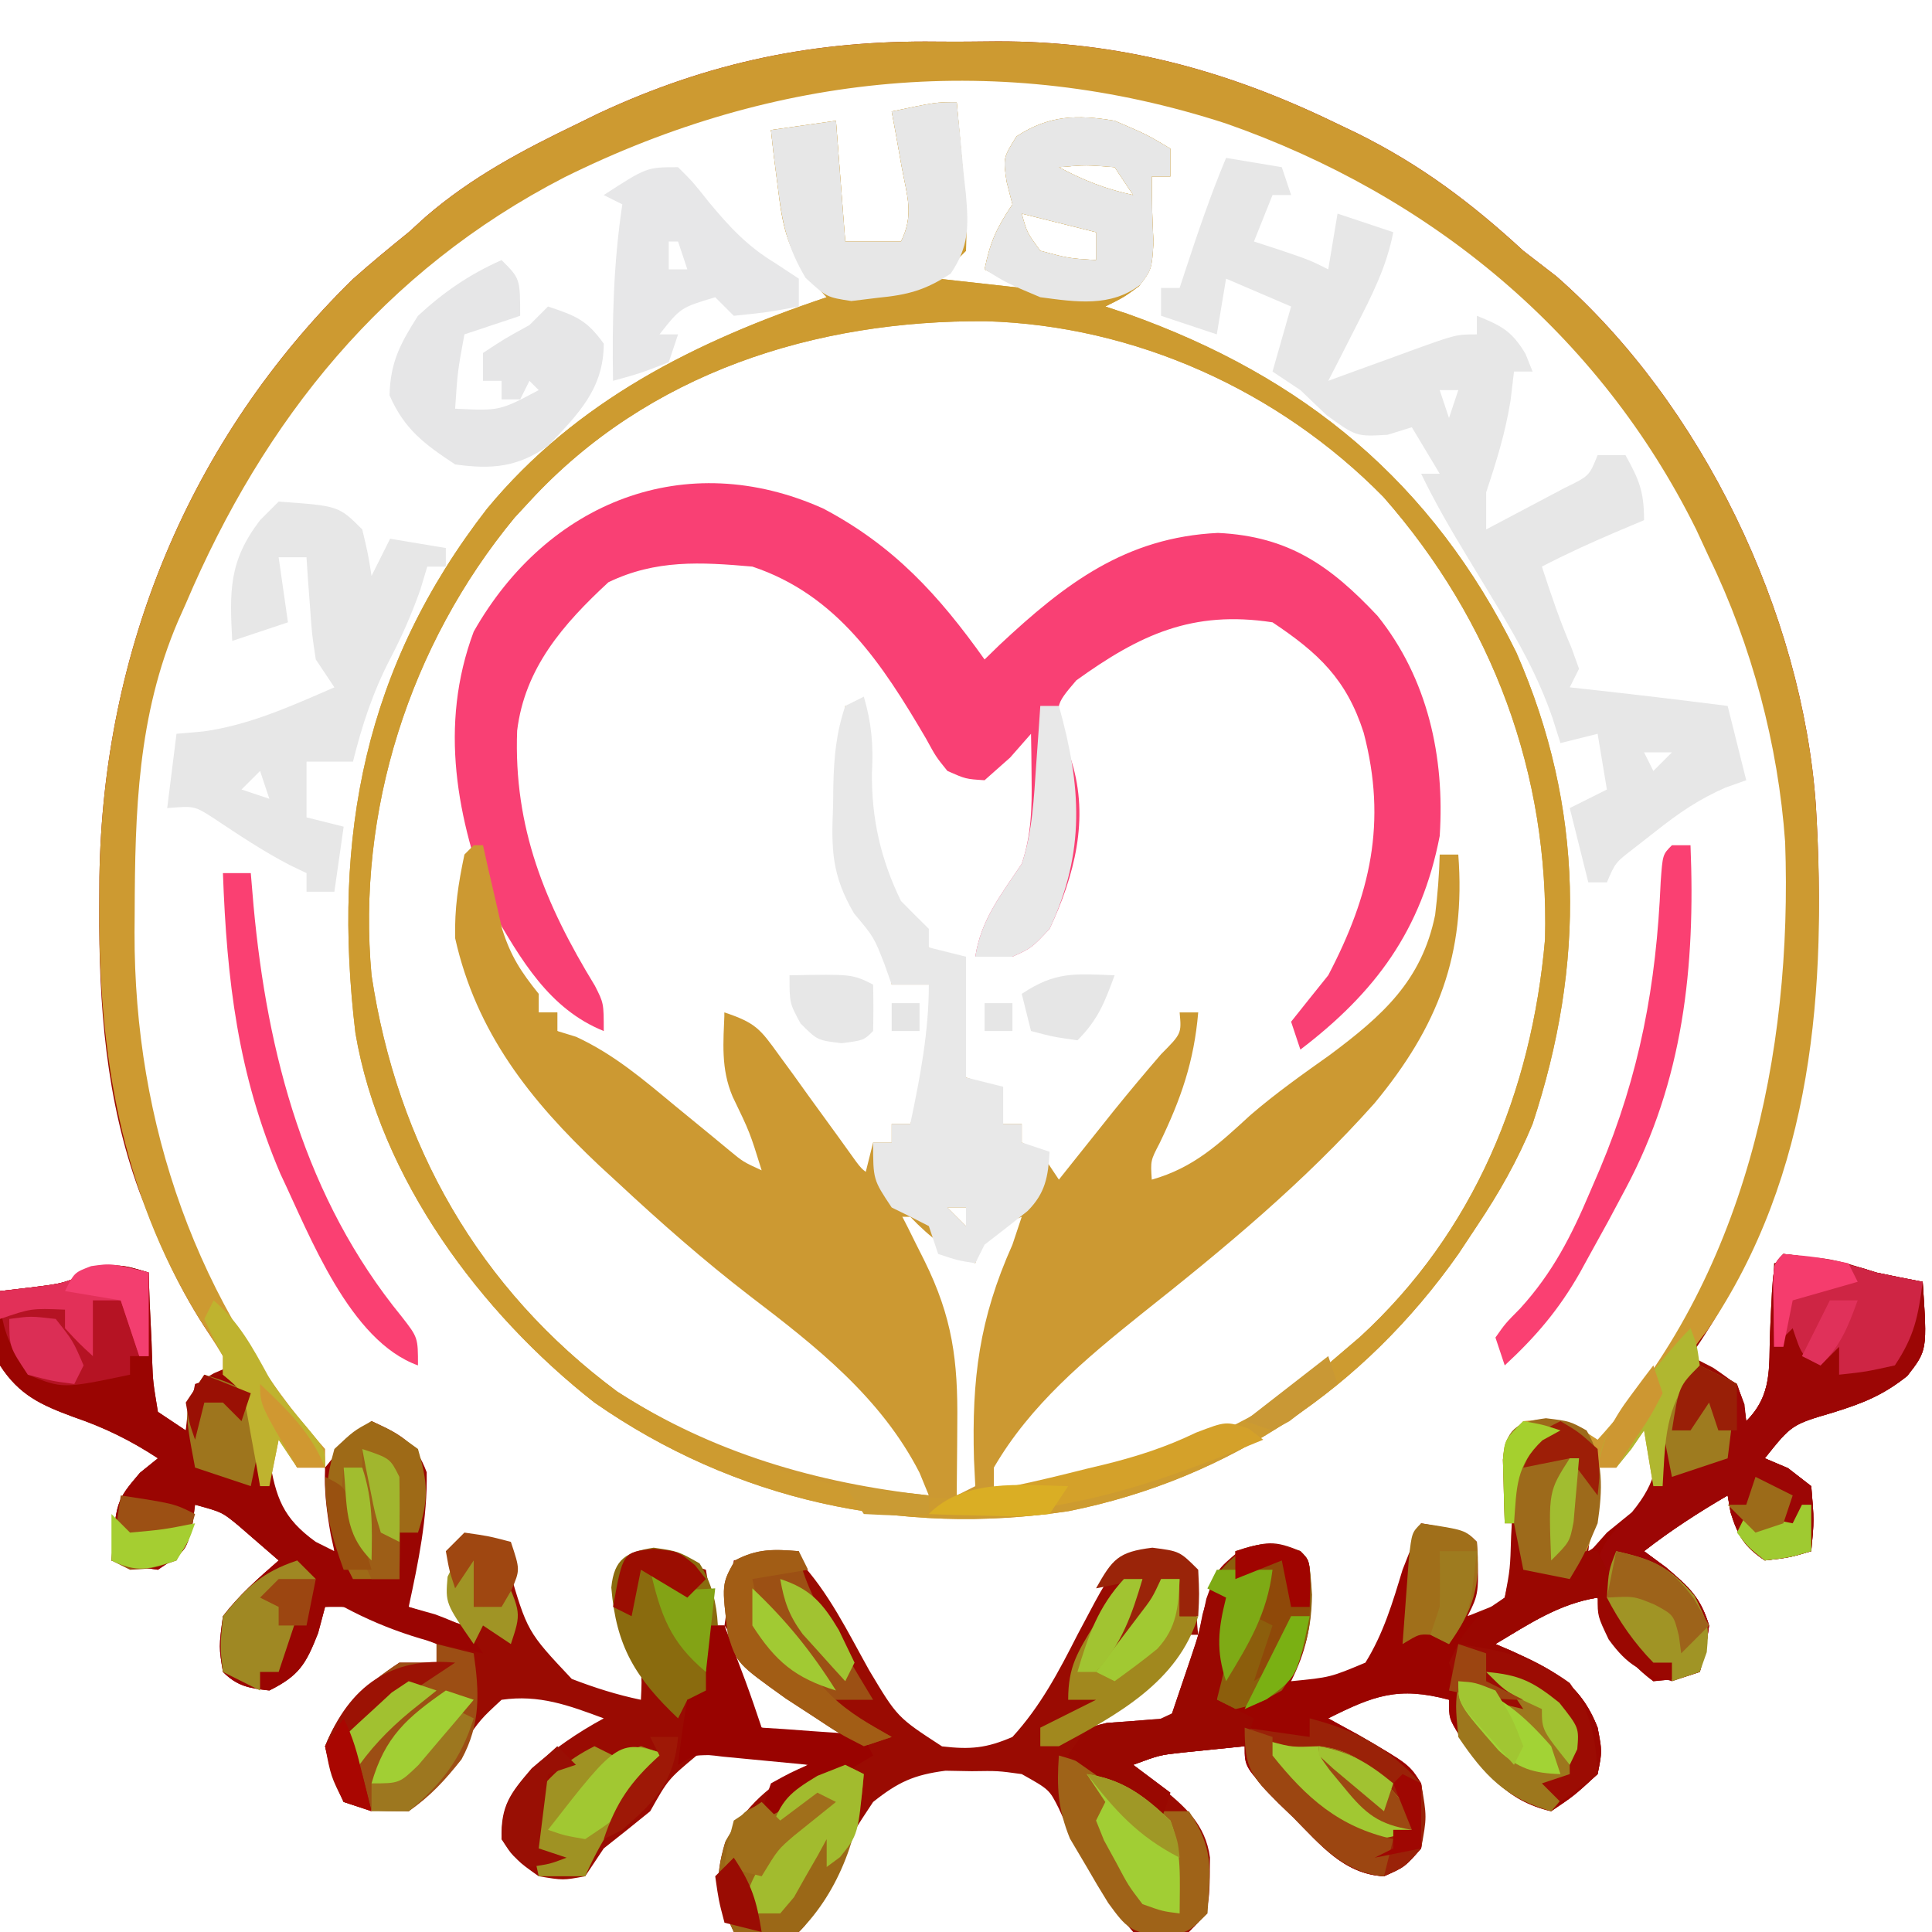 <?xml version="1.0" encoding="UTF-8"?>
<svg version="1.1" xmlns="http://www.w3.org/2000/svg" width="208" height="208">
<path d="M0 0 C2.186 0.021 4.368 0 6.554 -0.025 C19.586 -0.054 31.123 3.023 42.874 8.709 C43.68 9.095 44.486 9.481 45.316 9.878 C52.143 13.267 57.575 17.347 63.187 22.521 C64.373 23.439 65.56 24.356 66.749 25.271 C82.443 39.018 93.22 61.555 94.682 82.193 C95.966 103.364 93.659 123.688 81.187 141.521 C81.991 141.934 82.795 142.346 83.624 142.771 C86.187 144.521 86.187 144.521 86.999 146.709 C87.061 147.307 87.123 147.905 87.187 148.521 C90.033 145.675 89.642 142.718 89.812 138.896 C89.85 138.19 89.889 137.484 89.929 136.756 C90.023 135.011 90.106 133.267 90.187 131.521 C94.388 130.216 97.009 131.202 101.187 132.521 C102.849 132.875 104.514 133.217 106.187 133.521 C106.678 140.891 106.678 140.891 104.522 143.658 C101.917 145.736 99.732 146.597 96.562 147.584 C92.081 148.898 92.081 148.898 89.187 152.521 C90.012 152.872 90.837 153.223 91.687 153.584 C92.512 154.223 93.337 154.863 94.187 155.521 C94.499 159.209 94.499 159.209 94.187 162.521 C91.874 163.209 91.874 163.209 89.187 163.521 C86.949 162.003 86.308 160.909 85.499 158.334 C85.344 157.437 85.344 157.437 85.187 156.521 C82.035 158.36 79.067 160.281 76.187 162.521 C76.97 163.099 77.754 163.676 78.562 164.271 C81.034 166.39 82.257 167.454 83.187 170.521 C82.812 173.271 82.812 173.271 82.187 175.521 C79.937 176.271 79.937 176.271 77.187 176.521 C73.854 174.046 72.483 171.412 71.187 167.521 C66.993 168.192 63.783 170.377 60.187 172.521 C60.729 172.752 61.272 172.983 61.831 173.221 C66.31 175.263 69.308 176.708 71.187 181.521 C71.687 184.084 71.687 184.084 71.187 186.521 C68.687 188.834 68.687 188.834 66.187 190.521 C61.198 189.348 59.2 186.338 56.323 182.396 C55.187 180.521 55.187 180.521 55.187 178.521 C49.713 177.053 47.067 178.081 42.187 180.521 C43.28 181.12 44.373 181.718 45.499 182.334 C50.905 185.485 50.905 185.485 52.187 187.521 C52.624 191.021 52.624 191.021 52.187 194.521 C50.437 196.521 50.437 196.521 48.187 197.521 C43.802 197.281 41.311 194.052 38.437 191.084 C37.93 190.581 37.423 190.077 36.901 189.559 C33.187 185.789 33.187 185.789 33.187 183.521 C31.749 183.663 30.311 183.81 28.874 183.959 C28.074 184.04 27.273 184.121 26.448 184.205 C24.026 184.474 24.026 184.474 21.187 185.521 C22.135 186.285 23.084 187.048 24.062 187.834 C26.731 189.981 28.97 191.912 29.452 195.494 C29.409 201.299 29.409 201.299 27.187 203.521 C24.374 204.084 24.374 204.084 21.187 203.521 C17.634 199.461 15.359 195.132 13.179 190.221 C12.156 188.184 12.156 188.184 9.187 186.521 C6.615 186.166 6.615 186.166 3.812 186.209 C2.876 186.192 1.94 186.175 0.976 186.158 C-2.434 186.602 -4.117 187.378 -6.813 189.521 C-8.877 192.628 -8.877 192.628 -10.563 196.146 C-13.787 202.495 -13.787 202.495 -14.813 203.521 C-17.146 203.562 -19.481 203.564 -21.813 203.521 C-23.588 199.692 -23.958 198.014 -22.751 193.896 C-20.421 189.839 -17.975 187.602 -13.813 185.521 C-17.845 184.814 -21.717 184.302 -25.813 184.521 C-28.88 187.085 -28.88 187.085 -30.813 190.521 C-32.469 191.869 -34.134 193.205 -35.813 194.521 C-36.473 195.511 -37.133 196.501 -37.813 197.521 C-40.188 197.959 -40.188 197.959 -42.813 197.521 C-45.188 195.834 -45.188 195.834 -46.813 193.521 C-46.906 189.915 -45.914 188.638 -43.563 185.896 C-41.077 183.749 -38.694 182.085 -35.813 180.521 C-39.61 179.109 -42.762 177.939 -46.813 178.521 C-49.091 180.629 -49.091 180.629 -51.001 183.396 C-51.675 184.301 -52.349 185.206 -53.044 186.139 C-53.628 186.925 -54.212 187.711 -54.813 188.521 C-55.473 189.181 -56.133 189.841 -56.813 190.521 C-60.438 190.146 -60.438 190.146 -63.813 189.521 C-65.001 186.834 -65.001 186.834 -65.813 183.521 C-64.144 179.396 -61.5 176.949 -57.813 174.521 C-56.493 174.521 -55.173 174.521 -53.813 174.521 C-53.813 173.861 -53.813 173.201 -53.813 172.521 C-54.896 172.088 -54.896 172.088 -56.001 171.646 C-57.84 170.911 -59.674 170.161 -61.501 169.396 C-63.713 168.404 -63.713 168.404 -65.813 168.521 C-66.061 169.45 -66.308 170.378 -66.563 171.334 C-67.886 174.705 -68.606 175.918 -71.813 177.521 C-73.983 177.274 -75.256 177.079 -76.813 175.521 C-77.251 172.834 -77.251 172.834 -76.813 169.521 C-75.008 167.189 -73.052 165.48 -70.813 163.521 C-71.742 162.717 -72.67 161.913 -73.626 161.084 C-74.148 160.632 -74.67 160.179 -75.208 159.713 C-76.921 158.313 -76.921 158.313 -79.813 157.521 C-79.917 158.305 -80.02 159.089 -80.126 159.896 C-80.813 162.521 -80.813 162.521 -83.813 164.521 C-86.501 164.146 -86.501 164.146 -88.813 163.521 C-88.321 157.121 -88.321 157.121 -85.751 154.084 C-85.112 153.568 -84.472 153.053 -83.813 152.521 C-86.752 150.593 -89.566 149.21 -92.876 148.084 C-96.367 146.791 -98.721 145.747 -100.813 142.521 C-101.131 139.764 -101 137.314 -100.813 134.521 C-99.762 134.398 -98.71 134.274 -97.626 134.146 C-93.928 133.692 -93.928 133.692 -91.126 132.396 C-88.455 131.386 -87.474 131.726 -84.813 132.521 C-84.776 133.581 -84.739 134.641 -84.7 135.732 C-84.635 137.12 -84.568 138.508 -84.501 139.896 C-84.478 140.595 -84.456 141.294 -84.433 142.014 C-84.344 144.294 -84.344 144.294 -83.813 147.521 C-82.328 148.511 -82.328 148.511 -80.813 149.521 C-80.731 148.738 -80.648 147.954 -80.563 147.146 C-79.813 144.521 -79.813 144.521 -77.767 143.357 C-77.122 143.082 -76.478 142.806 -75.813 142.521 C-76.177 142.057 -76.541 141.593 -76.915 141.115 C-80.454 136.251 -82.93 131.299 -85.063 125.709 C-85.309 125.082 -85.555 124.456 -85.808 123.811 C-89.423 113.945 -90.183 103.7 -90.126 93.271 C-90.12 92.182 -90.115 91.093 -90.109 89.971 C-89.745 65.637 -80.433 42.83 -62.849 25.596 C-60.883 23.84 -58.862 22.179 -56.813 20.521 C-55.905 19.696 -55.905 19.696 -54.978 18.854 C-50 14.555 -44.513 11.674 -38.626 8.834 C-37.873 8.465 -37.12 8.097 -36.344 7.717 C-24.421 2.162 -13.037 -0.152 0 0 Z M-66.446 34.49 C-73.017 42.423 -77.795 51.066 -81.813 60.521 C-82.086 61.133 -82.358 61.745 -82.639 62.375 C-87.004 72.553 -87.281 82.919 -87.313 93.834 C-87.318 94.519 -87.323 95.205 -87.328 95.911 C-87.385 117.535 -79.641 136.953 -65.813 153.521 C-63.338 151.541 -63.338 151.541 -60.813 149.521 C-58.876 150.146 -58.876 150.146 -56.813 151.521 C-55.749 155.289 -55.804 157.82 -56.813 161.521 C-56.852 163.854 -56.858 166.189 -56.813 168.521 C-54.833 169.181 -52.853 169.841 -50.813 170.521 C-51.143 167.881 -51.473 165.241 -51.813 162.521 C-50.163 162.191 -48.513 161.861 -46.813 161.521 C-46.569 162.414 -46.324 163.306 -46.071 164.225 C-44.049 171.184 -44.049 171.184 -39.255 176.275 C-36.781 177.226 -34.406 177.983 -31.813 178.521 C-31.663 175.409 -31.663 175.409 -32.876 172.146 C-33.785 168.633 -33.845 166.925 -32.813 163.521 C-29.77 163.439 -27.742 163.545 -24.813 164.521 C-24.483 166.501 -24.153 168.481 -23.813 170.521 C-23.483 170.521 -23.153 170.521 -22.813 170.521 C-22.483 168.211 -22.153 165.901 -21.813 163.521 C-18.688 162.959 -18.688 162.959 -14.813 163.521 C-11.595 166.942 -9.514 171.268 -7.235 175.346 C-4.208 180.409 -4.208 180.409 0.608 183.537 C3.651 183.887 5.368 183.743 8.187 182.521 C11.214 179.213 13.162 175.502 15.187 171.521 C18.327 165.583 18.327 165.583 20.187 163.521 C23.437 162.959 23.437 162.959 26.187 163.521 C28.155 165.49 27.849 168.87 28.187 171.521 C28.517 171.521 28.847 171.521 29.187 171.521 C29.434 170.408 29.682 169.294 29.937 168.146 C31.187 164.521 31.187 164.521 33.062 163.021 C35.483 162.452 36.864 162.692 39.187 163.521 C39.367 168.741 39.157 172.594 37.187 177.521 C43.024 177.088 43.024 177.088 47.604 173.854 C49.74 169.624 51.041 165.105 52.187 160.521 C53.837 160.851 55.487 161.181 57.187 161.521 C57.187 164.161 57.187 166.801 57.187 169.521 C59.662 168.531 59.662 168.531 62.187 167.521 C62.175 166.306 62.163 165.09 62.151 163.838 C62.142 162.253 62.133 160.669 62.124 159.084 C62.116 158.282 62.107 157.479 62.099 156.652 C62.09 154.609 62.134 152.565 62.187 150.521 C63.187 149.521 63.187 149.521 65.562 149.334 C68.187 149.521 68.187 149.521 71.187 151.521 C86.473 135.853 92.56 112.677 92.562 91.361 C92.304 79.06 89.58 66.615 84.187 55.521 C83.5 54.038 83.5 54.038 82.8 52.525 C72.058 30.86 53.315 16.044 30.937 7.646 C-4.018 -3.888 -42.117 7.057 -66.446 34.49 Z M74.624 149.896 C72.966 151.41 72.966 151.41 73.187 153.521 C72.527 153.521 71.867 153.521 71.187 153.521 C70.857 156.491 70.527 159.461 70.187 162.521 C73.865 160.248 73.865 160.248 77.187 157.521 C77.258 156.002 77.27 154.48 77.249 152.959 C77.24 152.133 77.231 151.306 77.222 150.455 C77.21 149.817 77.198 149.179 77.187 148.521 C75.965 148.411 75.965 148.411 74.624 149.896 Z M-71.813 149.521 C-72.432 155.512 -72.432 155.512 -69.438 160.521 C-67.098 162.723 -67.098 162.723 -64.813 162.521 C-65.143 159.551 -65.473 156.581 -65.813 153.521 C-66.803 153.521 -67.793 153.521 -68.813 153.521 C-69.473 152.201 -70.133 150.881 -70.813 149.521 C-71.143 149.521 -71.473 149.521 -71.813 149.521 Z M-22.813 170.521 C-22.309 174.863 -21.863 178.287 -18.813 181.521 C-15.486 182.251 -12.214 182.451 -8.813 182.521 C-11.45 180.351 -14.059 178.364 -16.938 176.521 C-19.578 174.686 -21.094 173.196 -22.813 170.521 Z M27.187 171.521 C26.65 172.264 26.114 173.006 25.562 173.771 C22.691 177.096 20.063 178.509 16.187 180.521 C16.187 180.851 16.187 181.181 16.187 181.521 C21.17 181.954 21.17 181.954 25.562 179.896 C27.487 177.083 27.88 174.888 28.187 171.521 C27.857 171.521 27.527 171.521 27.187 171.521 Z " fill="#9A0B02" transform="translate(100.813,4.479)"/>
<path d="M0 0 C0.249 2.604 0.475 5.206 0.688 7.812 C0.76 8.55 0.833 9.288 0.908 10.049 C1.074 12.207 1.074 12.207 1 16 C0.01 16.99 -0.98 17.98 -2 19 C0.97 19.33 3.94 19.66 7 20 C5.68 19.34 4.36 18.68 3 18 C3.613 15.038 4.254 13.619 6 11 C5.691 9.793 5.691 9.793 5.375 8.562 C5 6 5 6 6.438 3.688 C9.927 1.39 12.993 1.332 17 2 C20.5 3.5 20.5 3.5 23 5 C23 5.99 23 6.98 23 8 C22.34 8 21.68 8 21 8 C21 10.355 21.044 12.712 21.188 15.062 C21 18 21 18 19.625 19.812 C18 21 18 21 16 22 C17.164 22.385 17.164 22.385 18.352 22.777 C37.402 29.529 51.235 40.953 60.25 59.25 C67.599 75.991 67.674 92.838 62 110 C60.361 113.961 58.383 117.442 56 121 C55.34 121.996 54.68 122.993 54 124.02 C43.86 138.415 29.464 148.195 12.066 151.687 C-6.078 154.439 -23.928 150.506 -39 140 C-51.273 130.377 -62.09 115.86 -64.735 100.212 C-67.273 79.041 -63.728 60.731 -50.562 43.766 C-40.962 32.155 -28.086 25.727 -14 21 C-14.634 20.316 -15.268 19.631 -15.922 18.926 C-18.321 15.548 -18.755 13.27 -19.25 9.188 C-19.4 8.026 -19.549 6.865 -19.703 5.668 C-19.85 4.347 -19.85 4.347 -20 3 C-16.535 2.505 -16.535 2.505 -13 2 C-12.505 8.435 -12.505 8.435 -12 15 C-10.02 15 -8.04 15 -6 15 C-4.545 12.089 -5.365 10.042 -5.938 6.875 C-6.229 5.231 -6.229 5.231 -6.527 3.555 C-6.683 2.712 -6.839 1.869 -7 1 C-2.25 0 -2.25 0 0 0 Z M11 7 C13.639 8.414 16.071 9.372 19 10 C18.34 9.01 17.68 8.02 17 7 C13.916 6.75 13.916 6.75 11 7 Z M7 12 C7.564 14.048 7.564 14.048 9 16 C12.059 16.816 12.059 16.816 15 17 C15 16.01 15 15.02 15 14 C12.36 13.34 9.72 12.68 7 12 Z M-46 43 C-46.525 43.567 -47.049 44.134 -47.59 44.719 C-58.919 58.422 -64.617 76.379 -63 94 C-60.242 112.255 -51.469 127.752 -36.535 138.828 C-26.236 145.438 -15.079 148.675 -3 150 C-3.806 142.629 -10.133 137.261 -15.585 132.663 C-17.828 130.88 -20.105 129.145 -22.385 127.412 C-27.313 123.631 -31.942 119.592 -36.5 115.375 C-37.158 114.778 -37.816 114.181 -38.495 113.565 C-45.234 107.248 -51.53 99.368 -53 90 C-52.917 86.889 -52.643 83.881 -52.227 80.797 C-51.995 77.936 -52.347 75.778 -53 73 C-53.515 64.076 -52.081 57.001 -46.246 50.086 C-40.892 45.114 -34.239 41.734 -26.875 41.375 C-18.261 41.982 -10.138 45.98 -4 52 C-1.79 54.886 0.161 57.866 2 61 C2.473 60.636 2.946 60.273 3.434 59.898 C20.959 46.575 20.959 46.575 34 48 C40.333 50.247 44.844 55.189 48 61 C51.703 70.711 52.042 79.362 48 89 C45.086 93.881 41.665 97.707 37 101 C38.137 98.709 39.295 96.431 40.473 94.16 C40.997 93.138 41.522 92.116 42.062 91.062 C42.59 90.043 43.117 89.023 43.66 87.973 C47.102 80.337 46.45 73.112 43.914 65.301 C42.331 61.315 40.089 58.929 36.875 56.188 C31.95 54.153 26.865 54.06 21.785 55.727 C17.298 57.845 13.675 60.693 10 64 C10.144 64.568 10.289 65.137 10.438 65.723 C12.357 73.706 13.293 81.584 9 89 C6.658 90.649 4.805 91.206 2 92 C3.521 89.465 5.041 86.935 6.625 84.438 C9.019 80.194 9.115 76.589 9.062 71.75 C9.053 70.672 9.044 69.595 9.035 68.484 C9.024 67.665 9.012 66.845 9 66 C8.258 66.804 7.515 67.609 6.75 68.438 C4.112 70.896 3.325 71.382 0 72 C-0.28 71.527 -0.559 71.054 -0.848 70.566 C-8.974 57.101 -8.974 57.101 -22 49 C-27.512 48.515 -32.377 48.233 -37.438 50.625 C-43.796 56.518 -48.096 61.854 -48.438 70.688 C-48.131 81.494 -42.92 90.602 -38 100 C-42.218 96.03 -45.612 91.692 -49 87 C-50.336 89.875 -50.336 89.875 -49.074 92.043 C-48.617 92.751 -48.159 93.458 -47.688 94.188 C-47.238 94.903 -46.788 95.618 -46.324 96.355 C-45.669 97.17 -45.669 97.17 -45 98 C-44.34 98 -43.68 98 -43 98 C-43 98.66 -43 99.32 -43 100 C-40.865 101.667 -38.73 103.22 -36.5 104.75 C-35.216 105.648 -33.932 106.546 -32.648 107.445 C-32.023 107.881 -31.397 108.317 -30.753 108.767 C-27.441 111.097 -24.224 113.55 -21 116 C-19.696 113.18 -19.696 113.18 -20.742 111.203 C-21.116 110.559 -21.49 109.914 -21.875 109.25 C-23.936 105.412 -24.64 102.323 -25 98 C-21.153 101.681 -17.886 105.562 -14.688 109.812 C-14.233 110.41 -13.779 111.007 -13.311 111.623 C-12.204 113.079 -11.101 114.539 -10 116 C-9.505 114.02 -9.505 114.02 -9 112 C-8.34 112 -7.68 112 -7 112 C-7 111.34 -7 110.68 -7 110 C-6.34 110 -5.68 110 -5 110 C-2.509 104.32 -1.612 101.055 -3 95 C-4.32 95 -5.64 95 -7 95 C-7.082 94.299 -7.165 93.597 -7.25 92.875 C-7.83 89.861 -7.83 89.861 -10.031 87.438 C-12.661 82.845 -12.453 79.305 -12.25 74.125 C-12.232 73.246 -12.214 72.367 -12.195 71.461 C-12.148 69.307 -12.077 67.153 -12 65 C-11.34 65 -10.68 65 -10 65 C-10.035 65.762 -10.07 66.524 -10.105 67.309 C-10.322 75.572 -9.641 82.038 -5 89 C-3.075 91.224 -3.075 91.224 0 92 C0.495 98.435 0.495 98.435 1 105 C2.485 105.495 2.485 105.495 4 106 C4.688 108.062 4.688 108.062 5 110 C5.66 110 6.32 110 7 110 C7 110.66 7 111.32 7 112 C7.66 112.33 8.32 112.66 9 113 C9.99 114.485 9.99 114.485 11 116 C11.519 115.348 12.039 114.695 12.574 114.023 C13.272 113.149 13.969 112.275 14.688 111.375 C15.776 110.01 15.776 110.01 16.887 108.617 C18.559 106.546 20.261 104.515 22 102.5 C24.208 100.273 24.208 100.273 24 98 C24.66 98 25.32 98 26 98 C25.55 103.288 24.15 107.306 21.84 112.082 C20.866 113.956 20.866 113.956 21 116 C25.529 114.726 28.237 112.152 31.617 109.055 C34.353 106.696 37.243 104.653 40.188 102.562 C45.841 98.344 50.067 94.593 51.508 87.5 C51.773 85.324 51.944 83.191 52 81 C52.66 81 53.32 81 54 81 C54.824 91.758 51.816 99.517 44.973 107.785 C37.37 116.321 28.82 123.389 19.879 130.473 C13.848 135.313 7.935 140.225 4 147 C4 147.99 4 148.98 4 150 C17.805 147.98 30.293 144.467 41 135 C42.201 133.973 42.201 133.973 43.426 132.926 C55.708 121.65 61.902 106.555 63.34 90.113 C63.797 72.317 57.708 55.894 45.938 42.5 C34.68 31.037 19.18 24.05 3.167 23.584 C-15.198 23.441 -33.245 29.116 -46 43 Z M6 113 C7 115 7 115 7 115 Z M20 116 C21 118 21 118 21 118 Z M-1 119 C-0.34 119.66 0.32 120.32 1 121 C1 120.34 1 119.68 1 119 C0.34 119 -0.32 119 -1 119 Z M-6 120 C-4.951 123.228 -3.866 126.29 -2.438 129.375 C0.071 135.836 -0.241 143.157 0 150 C0.66 149.67 1.32 149.34 2 149 C1.954 148.045 1.907 147.09 1.859 146.105 C1.618 137.467 2.415 131.006 6 123 C6.33 122.01 6.66 121.02 7 120 C5 120.791 5 120.791 3 122 C2.67 122.99 2.34 123.98 2 125 C-0.901 123.7 -2.813 122.291 -5 120 C-5.33 120 -5.66 120 -6 120 Z " fill="#CC9932" transform="translate(103,11)"/>
<path d="M0 0 C0.249 2.604 0.475 5.206 0.688 7.812 C0.76 8.55 0.833 9.288 0.908 10.049 C1.074 12.207 1.074 12.207 1 16 C0.01 16.99 -0.98 17.98 -2 19 C0.97 19.33 3.94 19.66 7 20 C5.68 19.34 4.36 18.68 3 18 C3.613 15.038 4.254 13.619 6 11 C5.691 9.793 5.691 9.793 5.375 8.562 C5 6 5 6 6.438 3.688 C9.927 1.39 12.993 1.332 17 2 C20.5 3.5 20.5 3.5 23 5 C23 5.99 23 6.98 23 8 C22.34 8 21.68 8 21 8 C21 10.355 21.044 12.712 21.188 15.062 C21 18 21 18 19.625 19.812 C18 21 18 21 16 22 C17.164 22.385 17.164 22.385 18.352 22.777 C37.402 29.529 51.235 40.953 60.25 59.25 C67.599 75.991 67.674 92.838 62 110 C60.361 113.961 58.383 117.442 56 121 C55.34 121.996 54.68 122.993 54 124.02 C43.86 138.415 29.464 148.195 12.066 151.687 C-6.078 154.439 -23.928 150.506 -39 140 C-51.273 130.377 -62.09 115.86 -64.735 100.212 C-67.273 79.041 -63.728 60.731 -50.562 43.766 C-40.962 32.155 -28.086 25.727 -14 21 C-14.634 20.316 -15.268 19.631 -15.922 18.926 C-18.321 15.548 -18.755 13.27 -19.25 9.188 C-19.4 8.026 -19.549 6.865 -19.703 5.668 C-19.85 4.347 -19.85 4.347 -20 3 C-16.535 2.505 -16.535 2.505 -13 2 C-12.505 8.435 -12.505 8.435 -12 15 C-10.02 15 -8.04 15 -6 15 C-4.545 12.089 -5.365 10.042 -5.938 6.875 C-6.229 5.231 -6.229 5.231 -6.527 3.555 C-6.683 2.712 -6.839 1.869 -7 1 C-2.25 0 -2.25 0 0 0 Z M11 7 C13.639 8.414 16.071 9.372 19 10 C18.34 9.01 17.68 8.02 17 7 C13.916 6.75 13.916 6.75 11 7 Z M7 12 C7.564 14.048 7.564 14.048 9 16 C12.059 16.816 12.059 16.816 15 17 C15 16.01 15 15.02 15 14 C12.36 13.34 9.72 12.68 7 12 Z M-46 43 C-46.525 43.567 -47.049 44.134 -47.59 44.719 C-58.919 58.422 -64.617 76.379 -63 94 C-60.242 112.255 -51.469 127.752 -36.535 138.828 C-22.789 147.651 -6.251 152.571 9.797 149.203 C21.401 146.474 31.864 142.957 41 135 C41.803 134.314 42.606 133.628 43.434 132.922 C55.707 121.638 61.902 106.556 63.34 90.113 C63.797 72.317 57.708 55.894 45.938 42.5 C34.68 31.037 19.18 24.05 3.167 23.584 C-15.198 23.441 -33.245 29.116 -46 43 Z " fill="#CD9B30" transform="translate(103,11)"/>
<path d="M0 0 C7.592 4.002 12.435 9.302 17.379 16.254 C17.913 15.734 18.446 15.215 18.996 14.68 C26.051 8.076 32.575 3.103 42.504 2.629 C50.104 2.989 54.604 6.144 59.691 11.566 C65.093 18.303 66.936 26.756 66.379 35.254 C64.428 45.374 59.469 52.09 51.379 58.254 C51.049 57.264 50.719 56.274 50.379 55.254 C51.706 53.582 53.041 51.917 54.379 50.254 C58.914 41.593 60.732 33.791 58.191 24.129 C56.355 18.402 53.333 15.557 48.379 12.254 C39.744 10.935 34.092 13.581 27.254 18.504 C24.912 21.25 24.912 21.25 26.066 25.129 C26.291 25.819 26.515 26.508 26.746 27.219 C28.672 33.412 27.054 39.551 24.379 45.254 C22.441 47.316 22.441 47.316 20.379 48.254 C19.059 48.254 17.739 48.254 16.379 48.254 C16.995 44.247 19.165 41.575 21.379 38.254 C22.42 35.137 22.484 32.275 22.441 29.004 C22.432 28.112 22.423 27.22 22.414 26.301 C22.402 25.625 22.391 24.95 22.379 24.254 C21.636 25.1 20.894 25.945 20.129 26.816 C19.221 27.621 18.314 28.425 17.379 29.254 C15.352 29.125 15.352 29.125 13.379 28.254 C12.141 26.723 12.141 26.723 11.066 24.754 C6.366 16.738 1.523 9.302 -7.621 6.254 C-13.187 5.764 -18.028 5.486 -23.121 7.941 C-27.966 12.423 -32.123 17.164 -32.945 23.918 C-33.336 34.358 -29.94 42.587 -24.574 51.379 C-23.621 53.254 -23.621 53.254 -23.621 56.254 C-29.5 53.892 -32.545 48.549 -35.621 43.254 C-39.456 33.454 -41.397 23.362 -37.621 13.254 C-29.679 -0.754 -14.778 -6.637 0 0 Z " fill="#F94074" transform="translate(88.621,54.746)"/>
<path d="M0 0 C3.497 0.389 6.658 0.886 10 2 C11.664 2.348 13.33 2.684 15 3 C15.491 10.369 15.491 10.369 13.336 13.137 C10.731 15.215 8.546 16.075 5.375 17.062 C0.894 18.377 0.894 18.377 -2 22 C-1.175 22.351 -0.35 22.701 0.5 23.062 C1.738 24.022 1.738 24.022 3 25 C3.312 28.688 3.312 28.688 3 32 C0.688 32.688 0.688 32.688 -2 33 C-4.238 31.482 -4.878 30.388 -5.688 27.812 C-5.791 27.214 -5.894 26.616 -6 26 C-9.151 27.838 -12.12 29.76 -15 32 C-14.216 32.578 -13.432 33.155 -12.625 33.75 C-10.153 35.869 -8.93 36.932 -8 40 C-8.375 42.75 -8.375 42.75 -9 45 C-11.25 45.75 -11.25 45.75 -14 46 C-17.332 43.525 -18.703 40.891 -20 37 C-24.194 37.671 -27.403 39.856 -31 42 C-30.457 42.231 -29.915 42.461 -29.355 42.699 C-24.876 44.741 -21.878 46.187 -20 51 C-19.5 53.562 -19.5 53.562 -20 56 C-22.5 58.312 -22.5 58.312 -25 60 C-29.989 58.826 -31.987 55.817 -34.863 51.875 C-36 50 -36 50 -36 48 C-41.473 46.532 -44.119 47.56 -49 50 C-47.907 50.598 -46.814 51.196 -45.688 51.812 C-40.282 54.964 -40.282 54.964 -39 57 C-38.562 60.5 -38.562 60.5 -39 64 C-40.75 66 -40.75 66 -43 67 C-47.384 66.76 -49.876 63.531 -52.75 60.562 C-53.257 60.059 -53.763 59.556 -54.285 59.037 C-58 55.267 -58 55.267 -58 53 C-59.438 53.142 -60.875 53.289 -62.312 53.438 C-63.113 53.519 -63.914 53.6 -64.738 53.684 C-67.161 53.953 -67.161 53.953 -70 55 C-68.68 55.99 -67.36 56.98 -66 58 C-66.33 58.99 -66.66 59.98 -67 61 C-70.3 58.69 -73.6 56.38 -77 54 C-75 51 -75 51 -72.836 50.488 C-72.024 50.43 -71.212 50.372 -70.375 50.312 C-69.558 50.247 -68.74 50.181 -67.898 50.113 C-67.272 50.076 -66.645 50.039 -66 50 C-65.54 48.647 -65.082 47.292 -64.625 45.938 C-64.347 45.119 -64.068 44.3 -63.781 43.457 C-62.894 40.788 -62.894 40.788 -62.125 37.125 C-61 34 -61 34 -58.625 32 C-55.797 30.923 -54.741 30.825 -52 32 C-51 33 -51 33 -50.812 36.75 C-50.844 40.236 -51.422 42.845 -53 46 C-48.788 45.587 -48.788 45.587 -45 44 C-43.05 40.849 -42.069 37.529 -41 34 C-40.348 32.328 -39.685 30.659 -39 29 C-34.125 29.875 -34.125 29.875 -33 31 C-32.765 36.529 -32.765 36.529 -34 39 C-31.929 38.488 -31.929 38.488 -30 37 C-29.293 33.891 -29.293 33.891 -29.25 30.375 C-29.165 28.592 -29.165 28.592 -29.078 26.773 C-29.039 25.401 -29.039 25.401 -29 24 C-28.67 24 -28.34 24 -28 24 C-27.505 28.95 -27.505 28.95 -27 34 C-23.074 34.438 -23.074 34.438 -21.062 32.312 C-20.382 31.549 -19.701 30.786 -19 30 C-18.113 29.278 -17.226 28.556 -16.312 27.812 C-13.49 24.38 -13.541 22.384 -13.312 18.094 C-12.864 15.086 -11.383 13.768 -9 12 C-7.062 12.75 -7.062 12.75 -5 14 C-4.25 16.125 -4.25 16.125 -4 18 C-1.162 15.162 -1.582 12.246 -1.438 8.438 C-1.12 1.12 -1.12 1.12 0 0 Z " fill="#9B0400" transform="translate(192,135)"/>
<path d="M0 0 C2.186 0.021 4.368 0 6.554 -0.025 C19.586 -0.054 31.123 3.023 42.874 8.709 C43.68 9.095 44.486 9.481 45.316 9.878 C52.143 13.267 57.575 17.347 63.187 22.521 C64.373 23.439 65.56 24.356 66.749 25.271 C82.443 39.018 93.22 61.555 94.682 82.193 C95.875 101.874 94.424 121.921 82.995 138.748 C80.913 141.388 80.913 141.388 81.187 144.521 C80.527 145.181 79.867 145.841 79.187 146.521 C78.726 148.724 78.726 148.724 78.562 151.146 C78.487 151.964 78.412 152.781 78.335 153.623 C78.286 154.25 78.237 154.876 78.187 155.521 C77.857 155.521 77.527 155.521 77.187 155.521 C76.857 153.541 76.527 151.561 76.187 149.521 C75.733 150.181 75.279 150.841 74.812 151.521 C74.275 152.181 73.739 152.841 73.187 153.521 C72.527 153.521 71.867 153.521 71.187 153.521 C71.149 154.136 71.112 154.751 71.073 155.385 C70.975 156.597 70.975 156.597 70.874 157.834 C70.816 158.634 70.758 159.435 70.698 160.26 C70.098 162.913 69.352 163.908 67.187 165.521 C64.999 165.209 64.999 165.209 63.187 164.521 C62.857 162.871 62.527 161.221 62.187 159.521 C61.857 159.521 61.527 159.521 61.187 159.521 C61.133 158.064 61.094 156.605 61.062 155.146 C61.038 154.334 61.015 153.522 60.991 152.686 C61.187 150.521 61.187 150.521 63.187 148.521 C66.919 148.139 67.963 148.372 71.187 150.521 C87.043 133.129 92.196 109.059 91.375 86.18 C90.634 75.713 87.771 64.951 83.187 55.521 C82.5 54.038 82.5 54.038 81.8 52.525 C71.343 31.434 53.244 16.538 31.166 8.814 C6.92 0.936 -17.386 3.38 -40.04 14.607 C-59.508 24.647 -72.382 40.683 -80.813 60.521 C-81.086 61.133 -81.358 61.745 -81.639 62.375 C-86.004 72.553 -86.281 82.919 -86.313 93.834 C-86.318 94.519 -86.323 95.205 -86.328 95.911 C-86.382 116.489 -79.612 136.081 -65.813 151.521 C-65.813 152.181 -65.813 152.841 -65.813 153.521 C-66.803 153.521 -67.793 153.521 -68.813 153.521 C-69.473 152.531 -70.133 151.541 -70.813 150.521 C-71.143 152.171 -71.473 153.821 -71.813 155.521 C-72.143 155.521 -72.473 155.521 -72.813 155.521 C-72.935 154.823 -73.056 154.124 -73.181 153.404 C-73.348 152.494 -73.516 151.584 -73.688 150.646 C-73.851 149.742 -74.013 148.837 -74.181 147.904 C-74.644 145.356 -74.644 145.356 -76.813 143.521 C-76.813 142.861 -76.813 142.201 -76.813 141.521 C-77.677 140.085 -78.58 138.672 -79.501 137.271 C-87.765 123.713 -90.212 108.937 -90.126 93.271 C-90.118 91.638 -90.118 91.638 -90.109 89.971 C-89.745 65.637 -80.433 42.83 -62.849 25.596 C-60.883 23.84 -58.862 22.179 -56.813 20.521 C-55.905 19.696 -55.905 19.696 -54.978 18.854 C-50 14.555 -44.513 11.674 -38.626 8.834 C-37.873 8.465 -37.12 8.097 -36.344 7.717 C-24.421 2.162 -13.037 -0.152 0 0 Z " fill="#CD9A31" transform="translate(100.813,4.479)"/>
<path d="M0 0 C0.33 0 0.66 0 1 0 C1.182 0.82 1.364 1.64 1.551 2.484 C1.802 3.562 2.054 4.64 2.312 5.75 C2.556 6.817 2.8 7.885 3.051 8.984 C3.982 11.942 5.084 13.617 7 16 C7 16.66 7 17.32 7 18 C7.66 18 8.32 18 9 18 C9 18.66 9 19.32 9 20 C9.666 20.205 10.333 20.41 11.02 20.621 C15.096 22.507 18.245 25.208 21.688 28.062 C23.023 29.159 24.361 30.254 25.699 31.348 C26.578 32.075 26.578 32.075 27.475 32.817 C29.007 34.085 29.007 34.085 31 35 C29.729 30.907 29.729 30.907 27.875 27.062 C26.594 24.042 26.876 21.237 27 18 C30.361 19.12 30.848 19.785 32.848 22.562 C33.37 23.277 33.893 23.991 34.432 24.727 C34.97 25.477 35.508 26.227 36.062 27 C37.133 28.482 38.207 29.961 39.285 31.438 C39.758 32.096 40.231 32.755 40.719 33.434 C41.934 35.138 41.934 35.138 44 36 C45.263 38.254 46.432 40.493 47.562 42.812 C47.879 43.442 48.195 44.072 48.521 44.721 C51.543 50.835 52.14 55.477 52.062 62.25 C52.058 62.995 52.053 63.74 52.049 64.508 C52.037 66.339 52.019 68.169 52 70 C51.01 70 50.02 70 49 70 C48.67 69.196 48.34 68.391 48 67.562 C43.846 59.443 36.829 53.935 29.716 48.516 C24.746 44.687 20.09 40.588 15.5 36.312 C14.842 35.707 14.184 35.102 13.506 34.478 C6.074 27.473 0.269 20.151 -2 10 C-2.066 6.758 -1.672 4.207 -1 1 C-0.67 0.67 -0.34 0.34 0 0 Z " fill="#CC9932" transform="translate(51,91)"/>
<path d="M0 0 C2.97 0.495 2.97 0.495 6 1 C6.33 1.99 6.66 2.98 7 4 C6.34 4 5.68 4 5 4 C4.34 5.65 3.68 7.3 3 9 C3.949 9.309 4.897 9.619 5.875 9.938 C9 11 9 11 11 12 C11.33 10.02 11.66 8.04 12 6 C13.98 6.66 15.96 7.32 18 8 C17.28 11.753 15.669 14.861 13.938 18.25 C13.39 19.328 12.842 20.405 12.277 21.516 C11.856 22.335 11.434 23.155 11 24 C11.987 23.639 12.975 23.278 13.992 22.906 C15.286 22.437 16.581 21.969 17.875 21.5 C18.526 21.262 19.177 21.023 19.848 20.777 C24.773 19 24.773 19 27 19 C27 18.34 27 17.68 27 17 C29.622 18.049 30.794 18.649 32.25 21.125 C32.498 21.744 32.745 22.363 33 23 C32.34 23 31.68 23 31 23 C30.814 24.547 30.814 24.547 30.625 26.125 C30.06 29.629 29.117 32.649 28 36 C28 37.32 28 38.64 28 40 C29.816 39.049 31.628 38.089 33.438 37.125 C34.447 36.591 35.456 36.058 36.496 35.508 C39.101 34.243 39.101 34.243 40 32 C40.99 32 41.98 32 43 32 C44.461 34.647 45 35.894 45 39 C43.928 39.454 42.855 39.907 41.75 40.375 C39.119 41.501 36.54 42.679 34 44 C34.968 46.973 35.947 49.878 37.188 52.75 C37.456 53.492 37.724 54.235 38 55 C37.505 55.99 37.505 55.99 37 57 C37.557 57.061 38.114 57.121 38.688 57.184 C43.798 57.745 48.9 58.351 54 59 C54.66 61.64 55.32 64.28 56 67 C55.273 67.258 54.546 67.516 53.797 67.781 C50.885 69.05 48.735 70.532 46.25 72.5 C45.471 73.108 44.693 73.717 43.891 74.344 C41.907 75.871 41.907 75.871 41 78 C40.34 78 39.68 78 39 78 C38.34 75.36 37.68 72.72 37 70 C38.98 69.01 38.98 69.01 41 68 C40.67 66.02 40.34 64.04 40 62 C38.02 62.495 38.02 62.495 36 63 C35.711 62.093 35.422 61.185 35.125 60.25 C33.597 55.835 31.479 52.053 29.062 48.062 C28.558 47.228 28.054 46.394 27.535 45.535 C27.029 44.699 26.522 43.862 26 43 C24.21 40.043 22.5 37.115 21 34 C21.66 34 22.32 34 23 34 C22.01 32.35 21.02 30.7 20 29 C19.134 29.268 18.267 29.536 17.375 29.812 C14 30 14 30 10.812 27.688 C9.884 26.801 8.956 25.914 8 25 C7.01 24.34 6.02 23.68 5 23 C5.99 19.535 5.99 19.535 7 16 C4.69 15.01 2.38 14.02 0 13 C-0.33 14.98 -0.66 16.96 -1 19 C-2.98 18.34 -4.96 17.68 -7 17 C-7 16.01 -7 15.02 -7 14 C-6.34 14 -5.68 14 -5 14 C-4.71 13.112 -4.71 13.112 -4.414 12.207 C-3.056 8.085 -1.679 4.005 0 0 Z M23 25 C23.33 25.99 23.66 26.98 24 28 C24.33 27.01 24.66 26.02 25 25 C24.34 25 23.68 25 23 25 Z M45 64 C45.33 64.66 45.66 65.32 46 66 C46.66 65.34 47.32 64.68 48 64 C47.01 64 46.02 64 45 64 Z " fill="#E7E7E7" transform="translate(132,17)"/>
<path d="M0 0 C0.037 1.06 0.075 2.119 0.113 3.211 C0.179 4.599 0.245 5.987 0.312 7.375 C0.335 8.074 0.358 8.772 0.381 9.492 C0.47 11.773 0.47 11.773 1 15 C1.99 15.66 2.98 16.32 4 17 C4.33 15.35 4.66 13.7 5 12 C5.99 11.67 6.98 11.34 8 11 C11.553 13.605 12.321 15.816 13 20 C13.692 24.194 14.412 26.421 18 29 C18.66 29.33 19.32 29.66 20 30 C19.805 29.112 19.805 29.112 19.605 28.207 C19.173 25.728 18.882 23.517 19 21 C21.438 17.938 21.438 17.938 24 16 C27.119 17.439 28.707 18.218 29.938 21.5 C30.026 26.479 29.045 31.147 28 36 C28.949 36.268 29.898 36.536 30.875 36.812 C34 38 34 38 36 41 C30.524 39.966 25.953 38.658 21 36 C20.34 36 19.68 36 19 36 C18.753 36.928 18.505 37.856 18.25 38.812 C16.928 42.184 16.207 43.396 13 45 C10.83 44.752 9.558 44.558 8 43 C7.562 40.312 7.562 40.312 8 37 C9.806 34.668 11.762 32.959 14 31 C13.072 30.196 12.144 29.391 11.188 28.562 C10.665 28.11 10.143 27.658 9.605 27.191 C7.893 25.791 7.893 25.791 5 25 C4.897 25.784 4.794 26.567 4.688 27.375 C4 30 4 30 1 32 C-1.688 31.625 -1.688 31.625 -4 31 C-3.508 24.6 -3.508 24.6 -0.938 21.562 C-0.298 21.047 0.341 20.531 1 20 C-1.938 18.072 -4.753 16.688 -8.062 15.562 C-11.553 14.269 -13.908 13.225 -16 10 C-16.318 7.243 -16.186 4.792 -16 2 C-14.948 1.876 -13.896 1.752 -12.812 1.625 C-9.115 1.17 -9.115 1.17 -6.312 -0.125 C-3.641 -1.136 -2.661 -0.795 0 0 Z " fill="#9A0502" transform="translate(16,137)"/>
<path d="M0 0 C3.497 0.389 6.658 0.886 10 2 C11.664 2.348 13.33 2.684 15 3 C15.491 10.369 15.491 10.369 13.336 13.137 C10.731 15.215 8.546 16.075 5.375 17.062 C0.894 18.377 0.894 18.377 -2 22 C-0.762 22.526 -0.762 22.526 0.5 23.062 C1.325 23.702 2.15 24.341 3 25 C3.312 28.688 3.312 28.688 3 32 C0.688 32.688 0.688 32.688 -2 33 C-4.238 31.482 -4.878 30.388 -5.688 27.812 C-5.791 27.214 -5.894 26.616 -6 26 C-9.151 27.838 -12.12 29.76 -15 32 C-14.216 32.578 -13.432 33.155 -12.625 33.75 C-10.153 35.869 -8.93 36.932 -8 40 C-8.375 42.75 -8.375 42.75 -9 45 C-10.485 45.495 -10.485 45.495 -12 46 C-12 45.34 -12 44.68 -12 44 C-12.66 44 -13.32 44 -14 44 C-16.604 41.185 -18.548 37.951 -20.188 34.5 C-19.918 30.904 -17.847 29.507 -15.422 26.965 C-13.334 24.08 -13.425 21.494 -13.277 18.023 C-13 16 -13 16 -10.938 13.438 C-10.298 12.963 -9.659 12.489 -9 12 C-7.062 12.75 -7.062 12.75 -5 14 C-4.25 16.125 -4.25 16.125 -4 18 C-1.162 15.162 -1.582 12.246 -1.438 8.438 C-1.12 1.12 -1.12 1.12 0 0 Z " fill="#9C0605" transform="translate(192,135)"/>
<path d="M0 0 C6.462 0.462 6.462 0.462 9 3 C9.625 5.625 9.625 5.625 10 8 C10.66 6.68 11.32 5.36 12 4 C14.97 4.495 14.97 4.495 18 5 C18 5.66 18 6.32 18 7 C17.34 7 16.68 7 16 7 C15.752 7.825 15.505 8.65 15.25 9.5 C14.295 12.173 13.302 14.445 12 16.938 C10.128 20.562 8.988 24.047 8 28 C6.35 28 4.7 28 3 28 C3 29.98 3 31.96 3 34 C4.32 34.33 5.64 34.66 7 35 C6.67 37.31 6.34 39.62 6 42 C5.01 42 4.02 42 3 42 C3 41.34 3 40.68 3 40 C2.424 39.724 1.848 39.448 1.254 39.164 C-1.672 37.653 -4.357 35.843 -7.098 34.023 C-9.08 32.763 -9.08 32.763 -12 33 C-11.67 30.36 -11.34 27.72 -11 25 C-10.051 24.918 -9.102 24.835 -8.125 24.75 C-3.11 24.06 1.385 21.997 6 20 C5.34 19.01 4.68 18.02 4 17 C3.586 14.301 3.586 14.301 3.375 11.312 C3.263 9.822 3.263 9.822 3.148 8.301 C3.099 7.542 3.05 6.782 3 6 C2.01 6 1.02 6 0 6 C0.33 8.31 0.66 10.62 1 13 C-0.98 13.66 -2.96 14.32 -5 15 C-5.273 9.623 -5.39 6.433 -2 2 C-1.34 1.34 -0.68 0.68 0 0 Z M-2 29 C-2.66 29.66 -3.32 30.32 -4 31 C-3.01 31.33 -2.02 31.66 -1 32 C-1.33 31.01 -1.66 30.02 -2 29 Z " fill="#E7E7E7" transform="translate(30,54)"/>
<path d="M0 0 C0.837 2.865 1.037 5.217 0.875 8.188 C0.818 13.137 1.825 17.543 4 22 C4.992 23.008 5.99 24.01 7 25 C7 25.66 7 26.32 7 27 C8.32 27.33 9.64 27.66 11 28 C11 32.29 11 36.58 11 41 C12.32 41.33 13.64 41.66 15 42 C15 43.32 15 44.64 15 46 C15.66 46 16.32 46 17 46 C17 46.66 17 47.32 17 48 C18.485 48.495 18.485 48.495 20 49 C19.848 51.668 19.553 53.443 17.633 55.375 C16.105 56.603 14.553 57.803 13 59 C12.67 59.66 12.34 60.32 12 61 C10.062 60.688 10.062 60.688 8 60 C7.505 58.515 7.505 58.515 7 57 C5.675 56.316 4.341 55.65 3 55 C1 52 1 52 1 48 C1.66 48 2.32 48 3 48 C3 47.34 3 46.68 3 46 C3.66 46 4.32 46 5 46 C6.052 41.039 7 36.082 7 31 C5.68 31 4.36 31 3 31 C2.752 30.299 2.505 29.598 2.25 28.875 C1.095 25.899 1.095 25.899 -1.059 23.332 C-3.463 19.206 -3.506 16.468 -3.312 11.812 C-3.303 11.102 -3.293 10.391 -3.283 9.658 C-3.216 6.534 -2.993 3.98 -2 1 C-1.34 0.67 -0.68 0.34 0 0 Z M16 49 C17 51 17 51 17 51 Z M9 55 C9.66 55.66 10.32 56.32 11 57 C11 56.34 11 55.68 11 55 C10.34 55 9.68 55 9 55 Z " fill="#E8E8E8" transform="translate(93,75)"/>
<path d="M0 0 C2 2 2 2 2 6 C0.02 6.66 -1.96 7.32 -4 8 C-4.733 11.978 -4.733 11.978 -5 16 C-0.21 16.234 -0.21 16.234 4 14 C3.67 13.67 3.34 13.34 3 13 C2.67 13.66 2.34 14.32 2 15 C1.34 15 0.68 15 0 15 C0 14.34 0 13.68 0 13 C-0.66 13 -1.32 13 -2 13 C-2 12.01 -2 11.02 -2 10 C0.375 8.438 0.375 8.438 3 7 C3.66 6.34 4.32 5.68 5 5 C8.015 6.005 9.187 6.462 11 9 C11 13.855 8.229 16.621 5 20 C1.746 22.309 -1.068 22.55 -5 22 C-8.297 19.823 -10.468 18.22 -12.062 14.562 C-11.976 10.998 -10.912 8.996 -9 6 C-6.213 3.427 -3.463 1.539 0 0 Z " fill="#E6E6E7" transform="translate(54,28)"/>
<path d="M0 0 C3.5 1.5 3.5 1.5 6 3 C6 3.99 6 4.98 6 6 C5.34 6 4.68 6 4 6 C4 8.355 4.044 10.712 4.188 13.062 C4 16 4 16 2.758 17.66 C-0.447 20.103 -4.156 19.51 -8 19 C-11.562 17.5 -11.562 17.5 -14 16 C-13.387 13.038 -12.746 11.619 -11 9 C-11.206 8.196 -11.412 7.391 -11.625 6.562 C-12 4 -12 4 -10.562 1.688 C-7.073 -0.61 -4.007 -0.668 0 0 Z M-6 5 C-3.361 6.414 -0.929 7.372 2 8 C1.34 7.01 0.68 6.02 0 5 C-3.084 4.75 -3.084 4.75 -6 5 Z M-10 10 C-9.436 12.048 -9.436 12.048 -8 14 C-4.941 14.816 -4.941 14.816 -2 15 C-2 14.01 -2 13.02 -2 12 C-4.64 11.34 -7.28 10.68 -10 10 Z " fill="#E7E7E7" transform="translate(120,13)"/>
<path d="M0 0 C0.276 2.583 0.522 5.163 0.75 7.75 C0.872 8.844 0.872 8.844 0.996 9.961 C1.281 13.445 1.334 15.501 -0.641 18.449 C-3.378 20.248 -5.248 20.745 -8.5 21.062 C-9.438 21.177 -10.377 21.292 -11.344 21.41 C-14 21 -14 21 -16.266 18.922 C-18.251 15.577 -18.784 13.035 -19.25 9.188 C-19.4 8.026 -19.549 6.865 -19.703 5.668 C-19.801 4.788 -19.899 3.907 -20 3 C-16.535 2.505 -16.535 2.505 -13 2 C-12.67 6.29 -12.34 10.58 -12 15 C-10.02 15 -8.04 15 -6 15 C-4.545 12.089 -5.365 10.042 -5.938 6.875 C-6.229 5.231 -6.229 5.231 -6.527 3.555 C-6.683 2.712 -6.839 1.869 -7 1 C-2.25 0 -2.25 0 0 0 Z " fill="#E7E7E7" transform="translate(103,11)"/>
<path d="M0 0 C1.613 1.609 1.613 1.609 3.312 3.75 C5.523 6.417 7.469 8.519 10.438 10.312 C11.283 10.869 12.129 11.426 13 12 C13 12.99 13 13.98 13 15 C9.625 15.625 9.625 15.625 6 16 C5.34 15.34 4.68 14.68 4 14 C0.274 15.119 0.274 15.119 -2 18 C-1.34 18 -0.68 18 0 18 C-0.33 18.99 -0.66 19.98 -1 21 C-4.062 22.188 -4.062 22.188 -7 23 C-7.107 16.559 -6.962 10.374 -6 4 C-6.66 3.67 -7.32 3.34 -8 3 C-3.375 0 -3.375 0 0 0 Z M-1 8 C-1 8.99 -1 9.98 -1 11 C-0.34 11 0.32 11 1 11 C0.67 10.01 0.34 9.02 0 8 C-0.33 8 -0.66 8 -1 8 Z " fill="#E7E7E8" transform="translate(73,18)"/>
<path d="M0 0 C5.222 1.368 8.353 3.092 12 7 C12.625 10.625 12.625 10.625 12 14 C10.25 16 10.25 16 8 17 C3.654 16.743 1.135 13.614 -1.75 10.688 C-2.257 10.201 -2.763 9.714 -3.285 9.213 C-6.305 6.189 -7 5.453 -7 1 C-4.69 1.33 -2.38 1.66 0 2 C0 1.34 0 0.68 0 0 Z " fill="#9A2208" transform="translate(141,185)"/>
<path d="M0 0 C1.32 0.33 2.64 0.66 4 1 C4.613 5.205 4.757 8.607 2.688 12.414 C0.918 14.649 -0.653 16.378 -3 18 C-6.938 18 -6.938 18 -10 17 C-11.188 14.312 -11.188 14.312 -12 11 C-10.33 6.874 -7.687 4.428 -4 2 C-2.68 2 -1.36 2 0 2 C0 1.34 0 0.68 0 0 Z " fill="#9C4E14" transform="translate(47,177)"/>
<path d="M0 0 C4.556 1.272 7.356 3.046 11 6 C11.99 6 12.98 6 14 6 C16.712 10.068 16.307 12.165 16 17 C14 19 14 19 11.188 19.562 C7.629 18.934 7.328 18.641 5.312 15.875 C4.516 14.599 3.745 13.307 3 12 C2.402 10.989 1.804 9.979 1.188 8.938 C-0.108 5.734 -0.244 3.422 0 0 Z " fill="#9F6318" transform="translate(114,189)"/>
<path d="M0 0 C0.66 0.33 1.32 0.66 2 1 C1.606 7.179 -0.502 13.502 -5 18 C-7.333 18.041 -9.667 18.042 -12 18 C-13.827 14.057 -14.128 12.435 -12.875 8.188 C-11 5 -11 5 -9.25 4.312 C-8.508 4.209 -7.765 4.106 -7 4 C-5.775 3.321 -4.567 2.61 -3.375 1.875 C-2.261 1.256 -1.147 0.637 0 0 Z " fill="#9B6817" transform="translate(91,190)"/>
<path d="M0 0 C0.092 0.531 0.183 1.062 0.277 1.609 C1.244 4.806 2.851 7.387 4.562 10.25 C5.203 11.328 5.844 12.405 6.504 13.516 C6.998 14.335 7.491 15.155 8 16 C6.35 16 4.7 16 3 16 C6.465 17.98 6.465 17.98 10 20 C9.01 20.33 8.02 20.66 7 21 C4.406 19.672 4.406 19.672 1.5 17.75 C0.541 17.126 -0.418 16.502 -1.406 15.859 C-6.649 12.101 -6.649 12.101 -7.617 9.062 C-8.307 3.545 -8.307 3.545 -6.875 1 C-4.466 -0.285 -2.69 -0.218 0 0 Z " fill="#9C5014" transform="translate(86,167)"/>
<path d="M0 0 C0.66 0 1.32 0 2 0 C2.534 13.022 1.24 25.346 -5 37 C-5.614 38.15 -6.227 39.3 -6.859 40.484 C-7.549 41.741 -8.242 42.996 -8.938 44.25 C-9.261 44.841 -9.585 45.432 -9.919 46.041 C-12.191 50.025 -14.669 52.918 -18 56 C-18.495 54.515 -18.495 54.515 -19 53 C-17.932 51.481 -17.932 51.481 -16.324 49.855 C-12.833 46.01 -10.827 42.067 -8.812 37.312 C-8.471 36.519 -8.129 35.725 -7.777 34.907 C-3.454 24.62 -1.682 15.035 -1.211 3.957 C-1 1 -1 1 0 0 Z " fill="#FA4072" transform="translate(180,91)"/>
<path d="M0 0 C0.33 0 0.66 0 1 0 C1.33 3.3 1.66 6.6 2 10 C3.32 10 4.64 10 6 10 C6.33 9.34 6.66 8.68 7 8 C7.66 8 8.32 8 9 8 C11 12 13 16 15 20 C15.66 20 16.32 20 17 20 C17 20.66 17 21.32 17 22 C13.685 21.014 12.251 20.346 10.188 17.5 C9 15 9 15 9 13 C4.806 13.671 1.597 15.856 -2 18 C-1.457 18.231 -0.915 18.461 -0.355 18.699 C4.124 20.741 7.122 22.187 9 27 C9.438 29.625 9.438 29.625 9 32 C7 33.812 7 33.812 5 35 C4.34 34.34 3.68 33.68 3 33 C4.485 32.505 4.485 32.505 6 32 C5.979 28.594 5.979 28.594 5 25 C2.066 22.99 2.066 22.99 -1 22 C-0.34 22.99 0.32 23.98 1 25 C-2.438 24.188 -2.438 24.188 -6 23 C-7 20 -7 20 -5.75 17.438 C-4 15 -4 15 -1 13 C-0.414 9.884 -0.414 9.884 -0.312 6.375 C-0.247 5.186 -0.181 3.998 -0.113 2.773 C-0.076 1.858 -0.039 0.943 0 0 Z " fill="#9A0701" transform="translate(163,159)"/>
<path d="M0 0 C0 2.97 0 5.94 0 9 C-0.66 9 -1.32 9 -2 9 C-2 9.66 -2 10.32 -2 11 C-9.255 12.518 -9.255 12.518 -13 11 C-15.022 7.793 -16 5.808 -16 2 C-14.948 1.876 -13.896 1.752 -12.812 1.625 C-9.115 1.17 -9.115 1.17 -6.312 -0.125 C-4 -1 -4 -1 0 0 Z " fill="#B51323" transform="translate(16,137)"/>
<path d="M0 0 C0.99 0 1.98 0 3 0 C3.098 1.16 3.196 2.32 3.297 3.516 C4.772 19.529 8.853 35.028 19.25 47.754 C21 50 21 50 21 53 C13.642 50.362 9.399 39.119 6.188 32.375 C1.6 21.64 0.42 11.536 0 0 Z " fill="#FA4072" transform="translate(24,94)"/>
<path d="M0 0 C2.625 0.375 2.625 0.375 4.938 1.688 C7.626 5.97 6.931 10.45 6.625 15.375 C5.635 15.705 4.645 16.035 3.625 16.375 C3.295 17.035 2.965 17.695 2.625 18.375 C-1.969 14.005 -4.037 10.656 -4.562 4.293 C-4.259 1.19 -2.954 0.466 0 0 Z " fill="#8A6B0E" transform="translate(70.375,166.625)"/>
<path d="M0 0 C1 1 1 1 1.25 4.688 C1.184 8.786 0.369 11.569 -2 15 C-4.562 16.438 -4.562 16.438 -7 17 C-7.66 16.67 -8.32 16.34 -9 16 C-8.67 12.37 -8.34 8.74 -8 5 C-8.66 4.67 -9.32 4.34 -10 4 C-7.139 -0.223 -5.022 -1.674 0 0 Z " fill="#8C5E0C" transform="translate(140,167)"/>
<path d="M0 0 C2.438 1.125 2.438 1.125 5 3 C6.055 6.617 6.197 8.41 5 12 C4.34 12 3.68 12 3 12 C3 13.65 3 15.3 3 17 C1.35 17 -0.3 17 -2 17 C-4.606 11.893 -5.66 8.756 -4 3 C-1.938 1.062 -1.938 1.062 0 0 Z " fill="#9E6A17" transform="translate(40,153)"/>
<path d="M0 0 C2.562 0.312 2.562 0.312 4.375 1.312 C6.272 4.507 6.086 7.747 5.562 11.312 C4.062 14.812 4.062 14.812 2.562 17.312 C0.912 16.983 -0.738 16.652 -2.438 16.312 C-2.768 14.662 -3.098 13.012 -3.438 11.312 C-3.768 11.312 -4.098 11.312 -4.438 11.312 C-4.491 9.855 -4.53 8.396 -4.562 6.938 C-4.597 5.719 -4.597 5.719 -4.633 4.477 C-4.337 1.195 -3.194 0.409 0 0 Z " fill="#9D6A1B" transform="translate(166.438,152.688)"/>
<path d="M0 0 C3.497 0.389 6.658 0.886 10 2 C11.664 2.348 13.33 2.684 15 3 C14.502 6.735 14.125 8.812 12 12 C8.875 12.688 8.875 12.688 6 13 C6 12.01 6 11.02 6 10 C5.34 10.66 4.68 11.32 4 12 C2 11 2 11 1 8 C0.34 8.66 -0.32 9.32 -1 10 C-1.027 8.521 -1.046 7.042 -1.062 5.562 C-1.074 4.739 -1.086 3.915 -1.098 3.066 C-1 1 -1 1 0 0 Z " fill="#CE2544" transform="translate(192,135)"/>
<path d="M0 0 C3.519 0.302 5.008 1.006 7.812 3.25 C10 6 10 6 10.5 8.562 C9.921 11.384 8.898 12.865 7 15 C2.125 13.607 -0.194 11.169 -3 7 C-3.312 3.625 -3.312 3.625 -3 1 C-1.02 1.66 0.96 2.32 3 3 C2.01 2.01 1.02 1.02 0 0 Z " fill="#9D771D" transform="translate(160,180)"/>
<path d="M0 0 C1.099 3.297 0.871 4.405 0.062 7.688 C-0.132 8.496 -0.327 9.304 -0.527 10.137 C-0.683 10.752 -0.839 11.366 -1 12 C0.32 12.66 1.64 13.32 3 14 C2.67 14.99 2.34 15.98 2 17 C1.385 17.061 0.77 17.121 0.137 17.184 C-0.672 17.267 -1.48 17.351 -2.312 17.438 C-3.113 17.519 -3.914 17.6 -4.738 17.684 C-7.161 17.953 -7.161 17.953 -10 19 C-8.68 19.99 -7.36 20.98 -6 22 C-6.33 22.99 -6.66 23.98 -7 25 C-10.3 22.69 -13.6 20.38 -17 18 C-15 15 -15 15 -12.836 14.488 C-12.024 14.43 -11.212 14.372 -10.375 14.312 C-9.558 14.247 -8.74 14.181 -7.898 14.113 C-7.272 14.076 -6.645 14.039 -6 14 C-5.519 12.584 -5.04 11.167 -4.562 9.75 C-4.296 8.961 -4.029 8.172 -3.754 7.359 C-2.97 5.041 -2.97 5.041 -2.527 2.766 C-2.353 2.183 -2.179 1.6 -2 1 C-1.34 0.67 -0.68 0.34 0 0 Z " fill="#990801" transform="translate(132,171)"/>
<path d="M0 0 C0.66 0 1.32 0 2 0 C4.416 8.608 4.883 15.722 1 24 C-0.938 26.062 -0.938 26.062 -3 27 C-4.32 27 -5.64 27 -7 27 C-6.383 22.993 -4.214 20.321 -2 17 C-0.83 13.496 -0.694 9.918 -0.438 6.25 C-0.354 5.08 -0.27 3.909 -0.184 2.703 C-0.123 1.811 -0.062 0.919 0 0 Z " fill="#E8E8E8" transform="translate(112,76)"/>
<path d="M0 0 C0.66 0 1.32 0 2 0 C2.48 1.271 2.959 2.541 3.438 3.812 C3.838 4.874 3.838 4.874 4.246 5.957 C4.862 7.627 5.437 9.312 6 11 C7.174 11.073 7.174 11.073 8.371 11.148 C9.383 11.223 10.395 11.298 11.438 11.375 C12.447 11.445 13.456 11.514 14.496 11.586 C15.322 11.723 16.149 11.859 17 12 C17.33 12.66 17.66 13.32 18 14 C16.376 14.98 14.75 15.959 13.125 16.938 C12.22 17.483 11.315 18.028 10.383 18.59 C8.948 19.439 7.491 20.254 6 21 C6.25 19.125 6.25 19.125 7 17 C9.047 15.867 9.047 15.867 11 15 C9.042 14.805 7.084 14.62 5.125 14.438 C4.034 14.333 2.944 14.229 1.82 14.121 C-0.952 13.774 -0.952 13.774 -3 15 C-2.744 12.657 -2.407 10.322 -2 8 C-1.34 7.67 -0.68 7.34 0 7 C0 4.69 0 2.38 0 0 Z " fill="#990300" transform="translate(76,175)"/>
<path d="M0 0 C0.66 0 1.32 0 2 0 C0.125 5.75 0.125 5.75 -1 8 C-0.662 7.423 -0.325 6.845 0.023 6.25 C0.469 5.508 0.915 4.765 1.375 4 C1.816 3.257 2.257 2.515 2.711 1.75 C3.349 0.884 3.349 0.884 4 0 C4.66 0 5.32 0 6 0 C6 1.32 6 2.64 6 4 C6.66 4 7.32 4 8 4 C5.829 11.103 -0.731 14.623 -7 18 C-7.66 18 -8.32 18 -9 18 C-9 17.34 -9 16.68 -9 16 C-7.02 15.01 -5.04 14.02 -3 13 C-3.99 13 -4.98 13 -6 13 C-6 9.368 -4.986 7.897 -3.125 4.812 C-2.591 3.911 -2.058 3.01 -1.508 2.082 C-1.01 1.395 -0.513 0.708 0 0 Z " fill="#A1881E" transform="translate(121,170)"/>
<path d="M0 0 C0.66 0.33 1.32 0.66 2 1 C2.99 0.67 3.98 0.34 5 0 C5.99 0.33 6.98 0.66 8 1 C7.602 1.436 7.203 1.871 6.793 2.32 C3.511 6.01 1.006 9.431 -1 14 C-2.65 14 -4.3 14 -6 14 C-7.137 8.841 -7.137 8.841 -7 6 C-4.842 3.259 -3.112 1.556 0 0 Z " fill="#9F9223" transform="translate(64,188)"/>
<path d="M0 0 C3.977 0.904 5.728 1.687 8.438 4.812 C10 8 10 8 9.75 10.875 C9.502 11.576 9.255 12.277 9 13 C8.01 13.33 7.02 13.66 6 14 C6 13.34 6 12.68 6 12 C5.34 12 4.68 12 4 12 C1.952 9.904 0.344 7.601 -1 5 C-0.812 2.062 -0.812 2.062 0 0 Z " fill="#A09425" transform="translate(174,167)"/>
<path d="M0 0 C0.598 0.165 1.196 0.33 1.812 0.5 C4.113 1.111 4.113 1.111 7 1 C11.253 1.425 13.26 3.89 16 7 C16.33 7.99 16.66 8.98 17 10 C14.5 10.938 14.5 10.938 11 11 C6.531 8.088 3.089 4.314 0 0 Z " fill="#A1C832" transform="translate(135,187)"/>
<path d="M0 0 C0.516 0.392 1.031 0.784 1.562 1.188 C-10.888 6.343 -20.697 9.565 -34.438 9.188 C-31.642 6.392 -29.332 6.682 -25.438 6.188 C-22.752 5.637 -20.096 4.98 -17.438 4.312 C-16.765 4.151 -16.092 3.99 -15.398 3.824 C-11.961 2.968 -8.881 1.974 -5.688 0.43 C-2.438 -0.812 -2.438 -0.812 0 0 Z " fill="#D4A12A" transform="translate(134.438,153.812)"/>
<path d="M0 0 C0.66 0.33 1.32 0.66 2 1 C1.385 7.523 1.385 7.523 -0.562 9.938 C-1.037 10.288 -1.511 10.639 -2 11 C-2 10.01 -2 9.02 -2 8 C-2.315 8.578 -2.629 9.155 -2.953 9.75 C-3.381 10.492 -3.809 11.235 -4.25 12 C-4.876 13.114 -4.876 13.114 -5.516 14.25 C-6.005 14.828 -6.495 15.405 -7 16 C-8.32 16 -9.64 16 -11 16 C-10.46 11.324 -7.222 8.222 -4 5 C-5.98 5.99 -5.98 5.99 -8 7 C-6.893 3.79 -5.984 2.99 -3 1.188 C-1.515 0.6 -1.515 0.6 0 0 Z " fill="#A2BB2E" transform="translate(91,190)"/>
<path d="M0 0 C0.33 0.66 0.66 1.32 1 2 C-0.98 2.33 -2.96 2.66 -5 3 C-3.84 8.485 -2.626 10.84 2 14 C2.495 14.516 2.99 15.031 3.5 15.562 C5.457 17.438 7.65 18.666 10 20 C9.01 20.33 8.02 20.66 7 21 C4.406 19.672 4.406 19.672 1.5 17.75 C0.541 17.126 -0.418 16.502 -1.406 15.859 C-6.649 12.101 -6.649 12.101 -7.617 9.062 C-8.307 3.545 -8.307 3.545 -6.875 1 C-4.466 -0.285 -2.69 -0.218 0 0 Z " fill="#A25D15" transform="translate(86,167)"/>
<path d="M0 0 C4.706 0.706 4.706 0.706 6 2 C6.424 6.665 5.693 9.185 3 13 C2.34 12.67 1.68 12.34 1 12 C-0.224 11.925 -0.224 11.925 -2 13 C-1.86 11.02 -1.713 9.041 -1.562 7.062 C-1.481 5.96 -1.4 4.858 -1.316 3.723 C-1 1 -1 1 0 0 Z " fill="#A06F1A" transform="translate(153,164)"/>
<path d="M0 0 C3.884 0.575 6.178 2.33 9 5 C10.284 8.358 10 11.405 10 15 C8.176 14.777 8.176 14.777 6 14 C4.48 12.004 4.48 12.004 3.188 9.562 C2.748 8.759 2.308 7.956 1.855 7.129 C1.573 6.426 1.291 5.724 1 5 C1.33 4.34 1.66 3.68 2 3 C1.34 2.01 0.68 1.02 0 0 Z " fill="#A1CE34" transform="translate(117,191)"/>
<path d="M0 0 C1.32 0.66 2.64 1.32 4 2 C3.67 4.64 3.34 7.28 3 10 C1.02 10.66 -0.96 11.32 -3 12 C-4.057 6.715 -4.057 6.715 -4 4 C-2.062 1.5 -2.062 1.5 0 0 Z " fill="#9E7B1F" transform="translate(183,147)"/>
<path d="M0 0 C4.642 0.678 8.158 1.386 12 4.188 C14.369 7.52 14.762 9.958 15 14 C13.68 14.99 12.36 15.98 11 17 C10.34 16.34 9.68 15.68 9 15 C9.99 14.67 10.98 14.34 12 14 C11.979 10.594 11.979 10.594 11 7 C8.066 4.99 8.066 4.99 5 4 C5.99 5.485 5.99 5.485 7 7 C3.562 6.188 3.562 6.188 0 5 C-0.33 4.01 -0.66 3.02 -1 2 C-0.67 1.34 -0.34 0.68 0 0 Z " fill="#9C0C03" transform="translate(157,177)"/>
<path d="M0 0 C2.438 0.75 2.438 0.75 5 2 C6.66 5.32 5.72 8.479 5 12 C3.02 11.34 1.04 10.68 -1 10 C-2.25 3.375 -2.25 3.375 0 0 Z " fill="#9E751D" transform="translate(22,148)"/>
<path d="M0 0 C0.66 0.66 1.32 1.32 2 2 C0.35 2.66 -1.3 3.32 -3 4 C-2.01 4.66 -1.02 5.32 0 6 C-0.66 7.98 -1.32 9.96 -2 12 C-2.66 12 -3.32 12 -4 12 C-4 12.66 -4 13.32 -4 14 C-5.32 13.34 -6.64 12.68 -8 12 C-8.312 9.312 -8.312 9.312 -8 6 C-5.45 2.898 -3.823 1.274 0 0 Z " fill="#9F8823" transform="translate(32,168)"/>
<path d="M0 0 C3 1 3 1 4 3 C4.07 4.874 4.084 6.75 4.062 8.625 C4.053 9.628 4.044 10.631 4.035 11.664 C4.024 12.435 4.012 13.206 4 14 C3.01 14 2.02 14 1 14 C-2.429 6.714 -2.429 6.714 -2 2 C-1.34 2 -0.68 2 0 2 C0 1.34 0 0.68 0 0 Z " fill="#9D5E17" transform="translate(39,156)"/>
<path d="M0 0 C0 2.97 0 5.94 0 9 C-0.33 9 -0.66 9 -1 9 C-1.66 7.02 -2.32 5.04 -3 3 C-3.99 3 -4.98 3 -6 3 C-6 4.98 -6 6.96 -6 9 C-7.5 7.625 -7.5 7.625 -9 6 C-9 5.34 -9 4.68 -9 4 C-12.629 3.849 -12.629 3.849 -16 5 C-16 4.01 -16 3.02 -16 2 C-14.948 1.876 -13.896 1.752 -12.812 1.625 C-9.115 1.17 -9.115 1.17 -6.312 -0.125 C-4 -1 -4 -1 0 0 Z " fill="#E23058" transform="translate(16,137)"/>
<path d="M0 0 C2.724 2.315 4.184 5.048 5.883 8.156 C7.029 10.048 8.302 11.643 9.75 13.312 C12 16 12 16 12 18 C11.01 18 10.02 18 9 18 C8.34 17.01 7.68 16.02 7 15 C6.67 16.65 6.34 18.3 6 20 C5.67 20 5.34 20 5 20 C4.879 19.301 4.758 18.603 4.633 17.883 C4.465 16.973 4.298 16.063 4.125 15.125 C3.963 14.22 3.8 13.315 3.633 12.383 C3.17 9.835 3.17 9.835 1 8 C1 7.34 1 6.68 1 6 C0.649 5.34 0.299 4.68 -0.062 4 C-0.372 3.34 -0.681 2.68 -1 2 C-0.67 1.34 -0.34 0.68 0 0 Z " fill="#BFB32F" transform="translate(23,140)"/>
<path d="M0 0 C5.75 0.875 5.75 0.875 8 2 C7.312 4.438 7.312 4.438 6 7 C3.5 7.875 3.5 7.875 1 8 C0.34 7.67 -0.32 7.34 -1 7 C-0.67 4.69 -0.34 2.38 0 0 Z " fill="#9C5014" transform="translate(13,161)"/>
<path d="M0 0 C0.99 0.33 1.98 0.66 3 1 C3 1.66 3 2.32 3 3 C6.637 7.562 10.181 10.723 16 12 C15.67 13.32 15.34 14.64 15 16 C10.629 15.553 8.181 12.66 5.25 9.688 C4.743 9.201 4.237 8.714 3.715 8.213 C0.695 5.189 0 4.453 0 0 Z " fill="#9C4611" transform="translate(134,186)"/>
<path d="M0 0 C1 1 1 1 1.062 4.062 C1.042 5.032 1.021 6.001 1 7 C0.34 7 -0.32 7 -1 7 C-1.103 7.784 -1.206 8.568 -1.312 9.375 C-2 12 -2 12 -5 14 C-4.34 12.02 -3.68 10.04 -3 8 C-3.66 7.67 -4.32 7.34 -5 7 C-4.34 5.35 -3.68 3.7 -3 2 C-4.32 2.33 -5.64 2.66 -7 3 C-7 2.01 -7 1.02 -7 0 C-3.864 -1.045 -3.005 -1.002 0 0 Z " fill="#8F4909" transform="translate(140,167)"/>
<path d="M0 0 C2.938 0.375 2.938 0.375 4.938 2.375 C5.062 5 5.062 5 4.938 7.375 C4.277 7.375 3.618 7.375 2.938 7.375 C2.938 6.055 2.938 4.735 2.938 3.375 C2.277 3.375 1.617 3.375 0.938 3.375 C0.711 4.097 0.484 4.819 0.25 5.562 C-1.311 8.907 -3.366 10.891 -6.062 13.375 C-4.396 10.042 -2.729 6.708 -1.062 3.375 C-2.712 3.705 -4.362 4.035 -6.062 4.375 C-4.294 1.231 -3.678 0.45 0 0 Z " fill="#9A2409" transform="translate(124.062,166.625)"/>
<path d="M0 0 C0.688 1.75 0.688 1.75 1 4 C0.546 4.557 0.092 5.114 -0.375 5.688 C-2.819 9.166 -2.742 12.838 -3 17 C-3.33 17 -3.66 17 -4 17 C-4.33 15.02 -4.66 13.04 -5 11 C-5.681 11.99 -5.681 11.99 -6.375 13 C-6.911 13.66 -7.447 14.32 -8 15 C-8.66 15 -9.32 15 -10 15 C-9.415 11.077 -7.492 8.826 -5 5.812 C-4.278 4.932 -3.556 4.052 -2.812 3.145 C-1.905 2.07 -0.994 0.994 0 0 Z " fill="#B0B730" transform="translate(182,143)"/>
<path d="M0 0 C-1.074 2.915 -1.778 4.778 -4 7 C-6.625 6.625 -6.625 6.625 -9 6 C-9.33 4.68 -9.66 3.36 -10 2 C-6.356 -0.429 -4.288 -0.162 0 0 Z " fill="#E6E6E6" transform="translate(120,105)"/>
<path d="M0 0 C6.75 -0.125 6.75 -0.125 9 1 C9.043 2.666 9.041 4.334 9 6 C8 7 8 7 5.625 7.312 C3 7 3 7 1.188 5.188 C0 3 0 3 0 0 Z " fill="#E7E7E7" transform="translate(85,105)"/>
<path d="M0 0 C-0.933 1.129 -1.871 2.253 -2.812 3.375 C-3.335 4.001 -3.857 4.628 -4.395 5.273 C-6 7 -6 7 -9 9 C-11.188 8.625 -11.188 8.625 -13 8 C-5.382 -1.794 -5.382 -1.794 0 0 Z " fill="#A1C832" transform="translate(72,189)"/>
<path d="M0 0 C-2.014 1.343 -4.035 2.676 -6.062 4 C-8.971 5.846 -8.971 5.846 -11 8 C-10.724 9.941 -10.724 9.941 -10 12 C-9.667 13.333 -9.333 14.667 -9 16 C-9.99 15.67 -10.98 15.34 -12 15 C-13.375 12.25 -13.375 12.25 -14 9 C-11.376 2.518 -6.951 -0.647 0 0 Z " fill="#9C1204" transform="translate(49,179)"/>
<path d="M0 0 C0.66 0.33 1.32 0.66 2 1 C0.608 5.428 -1.437 8.031 -5 11 C-6.32 11 -7.64 11 -9 11 C-9 10.01 -9 9.02 -9 8 C-7.342 6.986 -5.673 5.989 -4 5 C-1.725 2.428 -1.725 2.428 0 0 Z " fill="#9D771F" transform="translate(49,184)"/>
<path d="M0 0 C0.598 0.33 1.196 0.66 1.812 1 C4.054 2.208 4.054 2.208 7 2 C6.67 4.97 6.34 7.94 6 11 C2.133 7.778 1.119 4.851 0 0 Z " fill="#83A315" transform="translate(70,169)"/>
<path d="M0 0 C4.192 0.953 5.721 1.633 8.375 5.125 C8.911 6.074 9.447 7.022 10 8 C9.01 8.99 8.02 9.98 7 11 C6.876 10.072 6.876 10.072 6.75 9.125 C6.188 6.854 6.188 6.854 4.125 5.75 C1.904 4.834 1.904 4.834 -1 5 C-0.67 3.35 -0.34 1.7 0 0 Z " fill="#9D631A" transform="translate(174,167)"/>
<path d="M0 0 C0.66 0.66 1.32 1.32 2 2 C1.01 2.33 0.02 2.66 -1 3 C-1.33 5.64 -1.66 8.28 -2 11 C-1.01 11.33 -0.02 11.66 1 12 C-0.812 12.688 -0.812 12.688 -3 13 C-4.812 11.875 -4.812 11.875 -6 10 C-6 6.217 -5.012 5.014 -2.438 2.188 C-1.231 1.105 -1.231 1.105 0 0 Z " fill="#990F04" transform="translate(60,188)"/>
<path d="M0 0 C0.99 0.33 1.98 0.66 3 1 C1.74 2.509 0.466 4.007 -0.812 5.5 C-1.52 6.335 -2.228 7.171 -2.957 8.031 C-5 10 -5 10 -8 10 C-6.569 4.99 -4.17 2.894 0 0 Z " fill="#A1CF34" transform="translate(48,182)"/>
<path d="M0 0 C4.438 1.395 6.943 3.519 10 7 C10.33 7.99 10.66 8.98 11 10 C8.131 9.916 6.443 9.413 4.332 7.445 C0 2.486 0 2.486 0 0 Z " fill="#A2D335" transform="translate(157,181)"/>
<path d="M0 0 C0.66 0.33 1.32 0.66 2 1 C0.503 2.204 -0.995 3.409 -2.492 4.613 C-4.253 6.123 -4.253 6.123 -6 9 C-7.32 8.67 -8.64 8.34 -10 8 C-9.688 5.625 -9.688 5.625 -9 3 C-8.01 2.34 -7.02 1.68 -6 1 C-5.34 1.66 -4.68 2.32 -4 3 C-2.68 2.01 -1.36 1.02 0 0 Z " fill="#A06F1B" transform="translate(88,193)"/>
<path d="M0 0 C1.98 0 3.96 0 6 0 C5.424 4.755 3.449 7.97 1 12 C-0.108 8.675 0.155 6.378 1 3 C0.34 2.67 -0.32 2.34 -1 2 C-0.67 1.34 -0.34 0.68 0 0 Z " fill="#7EAA15" transform="translate(131,169)"/>
<path d="M0 0 C0 1.98 0 3.96 0 6 C0.66 4.68 1.32 3.36 2 2 C4.125 6.625 4.125 6.625 3 10 C2.01 9.34 1.02 8.68 0 8 C-0.33 8.66 -0.66 9.32 -1 10 C-4.051 5.607 -4.051 5.607 -3.812 2.75 C-2.936 0.862 -2.218 0 0 0 Z " fill="#A09425" transform="translate(52,167)"/>
<path d="M0 0 C4.257 0.473 6.257 2.886 9 6 C9.33 6.99 9.66 7.98 10 9 C6.432 8.441 5.004 7.278 2.75 4.5 C1.969 3.556 1.969 3.556 1.172 2.594 C0 1 0 1 0 0 Z " fill="#9C4912" transform="translate(142,188)"/>
<path d="M0 0 C2.312 -0.312 2.312 -0.312 5 0 C6.875 2.375 6.875 2.375 8 5 C7.67 5.66 7.34 6.32 7 7 C4.625 6.688 4.625 6.688 2 6 C0 3 0 3 0 0 Z " fill="#DB2E55" transform="translate(1,142)"/>
<path d="M0 0 C2.625 0.375 2.625 0.375 5 1 C6 4 6 4 5.062 6.188 C4.537 7.085 4.537 7.085 4 8 C3.01 8 2.02 8 1 8 C1 6.35 1 4.7 1 3 C0.34 3.99 -0.32 4.98 -1 6 C-1.625 4.125 -1.625 4.125 -2 2 C-1.34 1.34 -0.68 0.68 0 0 Z " fill="#9F4711" transform="translate(50,165)"/>
<path d="M0 0 C0.66 0 1.32 0 2 0 C1.86 3.017 1.706 5.238 -0.402 7.512 C-1.889 8.733 -3.441 9.872 -5 11 C-5.66 10.67 -6.32 10.34 -7 10 C-6.578 9.446 -6.157 8.891 -5.723 8.32 C-5.175 7.596 -4.627 6.871 -4.062 6.125 C-3.517 5.406 -2.972 4.686 -2.41 3.945 C-0.96 2.056 -0.96 2.056 0 0 Z " fill="#A1C932" transform="translate(125,170)"/>
<path d="M0 0 C1.32 0 2.64 0 4 0 C3.25 6.625 3.25 6.625 1 10 C0.34 9.67 -0.32 9.34 -1 9 C-0.67 8.01 -0.34 7.02 0 6 C0.039 4 0.044 2 0 0 Z " fill="#9E7B1F" transform="translate(155,167)"/>
<path d="M0 0 C2.625 0.25 2.625 0.25 4.438 1.75 C4.829 2.245 5.221 2.74 5.625 3.25 C4.965 3.91 4.305 4.57 3.625 5.25 C1.975 4.26 0.325 3.27 -1.375 2.25 C-1.705 3.9 -2.035 5.55 -2.375 7.25 C-3.035 6.92 -3.695 6.59 -4.375 6.25 C-3.316 0.349 -3.316 0.349 0 0 Z " fill="#9B0D01" transform="translate(70.375,166.75)"/>
<path d="M0 0 C1.32 0.66 2.64 1.32 4 2 C4 3.65 4 5.3 4 7 C3.34 7 2.68 7 2 7 C1.67 6.01 1.34 5.02 1 4 C0.01 5.485 0.01 5.485 -1 7 C-1.66 7 -2.32 7 -3 7 C-2.25 2.25 -2.25 2.25 0 0 Z " fill="#991F07" transform="translate(183,147)"/>
<path d="M0 0 C3.5 0.312 3.5 0.312 7 1 C7.33 1.66 7.66 2.32 8 3 C5.69 3.66 3.38 4.32 1 5 C0.67 6.65 0.34 8.3 0 10 C-0.33 10 -0.66 10 -1 10 C-1.027 8.521 -1.046 7.042 -1.062 5.562 C-1.074 4.739 -1.086 3.915 -1.098 3.066 C-1 1 -1 1 0 0 Z " fill="#F53C6D" transform="translate(192,135)"/>
<path d="M0 0 C3.636 3.434 6.361 6.797 9 11 C4.598 9.655 2.49 7.873 0 4 C0 2.68 0 1.36 0 0 Z " fill="#A1CA33" transform="translate(81,171)"/>
<path d="M0 0 C-0.99 1.485 -0.99 1.485 -2 3 C-5.039 3.293 -5.039 3.293 -8.625 3.188 C-9.814 3.16 -11.002 3.133 -12.227 3.105 C-13.142 3.071 -14.057 3.036 -15 3 C-11.176 -0.824 -5.155 -0.126 0 0 Z " fill="#DAAE24" transform="translate(115,160)"/>
<path d="M0 0 C0 2.97 0 5.94 0 9 C-0.33 9 -0.66 9 -1 9 C-1.66 7.02 -2.32 5.04 -3 3 C-5.97 2.505 -5.97 2.505 -9 2 C-8 0 -8 0 -6.188 -0.688 C-4 -1 -4 -1 0 0 Z " fill="#F33E6F" transform="translate(16,137)"/>
<path d="M0 0 C3.569 0.306 5.03 1.024 7.875 3.312 C10 6 10 6 9.812 8.312 C9.544 8.869 9.276 9.426 9 10 C6 6.25 6 6.25 6 4 C5.381 3.711 4.763 3.422 4.125 3.125 C2 2 2 2 0 0 Z " fill="#A1C030" transform="translate(160,180)"/>
<path d="M0 0 C0.99 0.33 1.98 0.66 3 1 C2.072 1.742 1.144 2.485 0.188 3.25 C-2.271 5.29 -4.216 7.325 -6 10 C-6.33 8.68 -6.66 7.36 -7 6 C-5.907 4.967 -4.8 3.949 -3.688 2.938 C-3.073 2.369 -2.458 1.801 -1.824 1.215 C-0.921 0.613 -0.921 0.613 0 0 Z " fill="#A1C130" transform="translate(44,181)"/>
<path d="M0 0 C3.277 1.053 4.605 2.638 6.312 5.5 C7.148 7.232 7.148 7.232 8 9 C7.67 9.66 7.34 10.32 7 11 C6.012 9.925 5.035 8.839 4.062 7.75 C3.517 7.147 2.972 6.543 2.41 5.922 C0.938 3.915 0.425 2.43 0 0 Z " fill="#A1C331" transform="translate(84,170)"/>
<path d="M0 0 C3.884 0.575 6.178 2.33 9 5 C9.812 7.25 9.812 7.25 10 9 C5.491 6.681 3.061 3.935 0 0 Z " fill="#9F9826" transform="translate(117,191)"/>
<path d="M0 0 C0.99 0 1.98 0 3 0 C2.585 4.838 0.58 6.856 -3 10 C-3.99 10.495 -3.99 10.495 -5 11 C-3.688 7.063 -2.081 4.773 1 2 C0.67 1.34 0.34 0.68 0 0 Z " fill="#9E1806" transform="translate(70,187)"/>
<path d="M0 0 C1 1 1 1 1.062 3.562 C1.042 4.367 1.021 5.171 1 6 C0.34 6 -0.32 6 -1 6 C-1.33 4.35 -1.66 2.7 -2 1 C-3.65 1.66 -5.3 2.32 -7 3 C-7 2.01 -7 1.02 -7 0 C-3.864 -1.045 -3.005 -1.002 0 0 Z " fill="#A00400" transform="translate(140,167)"/>
<path d="M0 0 C0.66 0.66 1.32 1.32 2 2 C5.597 1.677 5.597 1.677 9 1 C8.312 2.938 8.312 2.938 7 5 C4.121 5.936 2.745 6.372 0 5 C0 3.35 0 1.7 0 0 Z " fill="#A5CE31" transform="translate(12,163)"/>
<path d="M0 0 C0.33 0.99 0.66 1.98 1 3 C-0.094 3.867 -1.201 4.718 -2.312 5.562 C-2.927 6.038 -3.542 6.514 -4.176 7.004 C-4.778 7.333 -5.38 7.661 -6 8 C-6.99 7.67 -7.98 7.34 -9 7 C-6.03 4.69 -3.06 2.38 0 0 Z " fill="#C99835" transform="translate(143,146)"/>
<path d="M0 0 C0.66 0 1.32 0 2 0 C0.856 3.873 -0.233 7.003 -3 10 C-3.66 10 -4.32 10 -5 10 C-3.856 6.127 -2.767 2.997 0 0 Z " fill="#A1C431" transform="translate(121,170)"/>
<path d="M0 0 C0.33 0 0.66 0 1 0 C1 1.65 1 3.3 1 5 C-1.312 5.688 -1.312 5.688 -4 6 C-5.812 4.562 -5.812 4.562 -7 3 C-6.67 2.34 -6.34 1.68 -6 1 C-4.35 1.33 -2.7 1.66 -1 2 C-0.67 1.34 -0.34 0.68 0 0 Z " fill="#9FCA31" transform="translate(194,162)"/>
<path d="M0 0 C0.33 0.99 0.66 1.98 1 3 C-0.312 5.5 -0.312 5.5 -2 8 C-2.99 9.485 -2.99 9.485 -4 11 C-4.66 11 -5.32 11 -6 11 C-5.393 7.847 -4.358 5.811 -2.438 3.25 C-1.982 2.636 -1.527 2.023 -1.059 1.391 C-0.709 0.932 -0.36 0.473 0 0 Z " fill="#CD9732" transform="translate(178,147)"/>
<path d="M0 0 C1.32 0.66 2.64 1.32 4 2 C3.67 2.99 3.34 3.98 3 5 C2.01 5.33 1.02 5.66 0 6 C-0.99 5.01 -1.98 4.02 -3 3 C-2.34 3 -1.68 3 -1 3 C-0.67 2.01 -0.34 1.02 0 0 Z " fill="#9C6B19" transform="translate(189,159)"/>
<path d="M0 0 C2 1.188 2 1.188 4 3 C4.25 5.688 4.25 5.688 4 8 C3.01 6.68 2.02 5.36 1 4 C-0.65 4.33 -2.3 4.66 -4 5 C-2.25 1.125 -2.25 1.125 0 0 Z " fill="#9D1E07" transform="translate(168,153)"/>
<path d="M0 0 C2 1 2 1 2.852 3.066 C3.107 3.89 3.362 4.714 3.625 5.562 C3.885 6.389 4.146 7.215 4.414 8.066 C4.607 8.704 4.801 9.343 5 10 C4.01 10 3.02 10 2 10 C0.684 6.38 0 3.904 0 0 Z " fill="#995110" transform="translate(35,159)"/>
<path d="M0 0 C2.964 2.808 5.445 5.183 7 9 C6.01 9 5.02 9 4 9 C0 2.25 0 2.25 0 0 Z " fill="#D09831" transform="translate(28,149)"/>
<path d="M0 0 C0.99 0.33 1.98 0.66 3 1 C3 1.99 3 2.98 3 4 C4.32 4.66 5.64 5.32 7 6 C4.16 6 1.763 5.597 -1 5 C-0.67 3.35 -0.34 1.7 0 0 Z " fill="#9C4511" transform="translate(157,177)"/>
<path d="M0 0 C0.33 0 0.66 0 1 0 C0.886 1.459 0.758 2.917 0.625 4.375 C0.555 5.187 0.486 5.999 0.414 6.836 C0 9 0 9 -2 11 C-2.286 3.571 -2.286 3.571 0 0 Z " fill="#A1BD30" transform="translate(169,157)"/>
<path d="M0 0 C2.97 0.33 5.94 0.66 9 1 C9 1.66 9 2.32 9 3 C5.625 3.188 5.625 3.188 2 3 C1.34 2.01 0.68 1.02 0 0 Z " fill="#CA9B34" transform="translate(91,160)"/>
<path d="M0 0 C2.475 0.99 2.475 0.99 5 2 C4.67 2.99 4.34 3.98 4 5 C3.34 4.34 2.68 3.68 2 3 C1.34 3 0.68 3 0 3 C-0.33 4.32 -0.66 5.64 -1 7 C-1.625 5.188 -1.625 5.188 -2 3 C-1.34 2.01 -0.68 1.02 0 0 Z " fill="#9A1004" transform="translate(22,148)"/>
<path d="M0 0 C1.945 2.918 2.453 4.625 3 8 C1.68 7.67 0.36 7.34 -1 7 C-1.625 4.625 -1.625 4.625 -2 2 C-1.34 1.34 -0.68 0.68 0 0 Z " fill="#9A0C03" transform="translate(79,200)"/>
<path d="M0 0 C0.66 0.33 1.32 0.66 2 1 C2 3.31 2 5.62 2 8 C0.35 8.33 -1.3 8.66 -3 9 C-2.34 8.67 -1.68 8.34 -1 8 C-1 7.34 -1 6.68 -1 6 C-0.34 6 0.32 6 1 6 C0.34 4.35 -0.32 2.7 -1 1 C-0.67 0.67 -0.34 0.34 0 0 Z " fill="#9F0702" transform="translate(151,191)"/>
<path d="M0 0 C1.012 2.024 1.483 3.804 2 6 C2.186 6.742 2.371 7.485 2.562 8.25 C2.779 9.116 2.779 9.116 3 10 C2.01 9.67 1.02 9.34 0 9 C-1.312 6.125 -1.312 6.125 -2 3 C-1.34 2.01 -0.68 1.02 0 0 Z " fill="#A90601" transform="translate(37,185)"/>
<path d="M0 0 C0.66 0 1.32 0 2 0 C0.646 6.523 0.646 6.523 -2.625 8.938 C-3.409 9.288 -4.192 9.639 -5 10 C-3.333 6.667 -1.667 3.333 0 0 Z " fill="#7AB013" transform="translate(139,174)"/>
<path d="M0 0 C1.32 0 2.64 0 4 0 C3.67 1.65 3.34 3.3 3 5 C2.01 5 1.02 5 0 5 C0 4.34 0 3.68 0 3 C-0.66 2.67 -1.32 2.34 -2 2 C-1.34 1.34 -0.68 0.68 0 0 Z " fill="#9C4611" transform="translate(30,170)"/>
<path d="M0 0 C0.66 0 1.32 0 2 0 C3.158 3.473 3.069 6.361 3 10 C-0.006 6.994 0.404 4.176 0 0 Z " fill="#A1BD2F" transform="translate(37,158)"/>
<path d="M0 0 C3 1 3 1 4 3 C4.04 5.333 4.043 7.667 4 10 C3.34 9.67 2.68 9.34 2 9 C1.367 6.934 1.367 6.934 0.875 4.438 C0.707 3.611 0.54 2.785 0.367 1.934 C0.246 1.296 0.125 0.657 0 0 Z " fill="#A1B62E" transform="translate(39,156)"/>
<path d="M0 0 C1.812 0.125 1.812 0.125 4 1 C5.812 3.938 5.812 3.938 7 7 C6.67 7.66 6.34 8.32 6 9 C4.994 7.88 3.995 6.754 3 5.625 C2.443 4.999 1.886 4.372 1.312 3.727 C0 2 0 2 0 0 Z " fill="#A1C632" transform="translate(157,181)"/>
<path d="M0 0 C2.125 0.375 2.125 0.375 4 1 C3.361 1.351 2.721 1.701 2.062 2.062 C-0.822 4.772 -0.71 7.159 -1 11 C-1.33 11 -1.66 11 -2 11 C-2.054 9.542 -2.093 8.084 -2.125 6.625 C-2.16 5.407 -2.16 5.407 -2.195 4.164 C-2 2 -2 2 0 0 Z " fill="#A5D02E" transform="translate(164,153)"/>
<path d="M0 0 C0.99 0 1.98 0 3 0 C1.926 2.915 1.222 4.778 -1 7 C-1.66 6.67 -2.32 6.34 -3 6 C-2 4 -1 2 0 0 Z " fill="#E0315A" transform="translate(197,140)"/>
<path d="M0 0 C3.356 0.599 5.378 1.846 8 4 C7.67 4.99 7.34 5.98 7 7 C5.83 6.024 4.664 5.044 3.5 4.062 C2.85 3.517 2.201 2.972 1.531 2.41 C1.026 1.945 0.521 1.479 0 1 C0 0.67 0 0.34 0 0 Z " fill="#A1C231" transform="translate(142,188)"/>
<path d="M0 0 C0.99 0 1.98 0 3 0 C3 0.99 3 1.98 3 3 C2.01 3 1.02 3 0 3 C0 2.01 0 1.02 0 0 Z " fill="#E6E6E6" transform="translate(106,108)"/>
<path d="M0 0 C0.99 0 1.98 0 3 0 C3 0.99 3 1.98 3 3 C2.01 3 1.02 3 0 3 C0 2.01 0 1.02 0 0 Z " fill="#E5E5E5" transform="translate(96,108)"/>
<path d="" fill="#FFFFFF" transform="translate(0,0)"/>
</svg>
